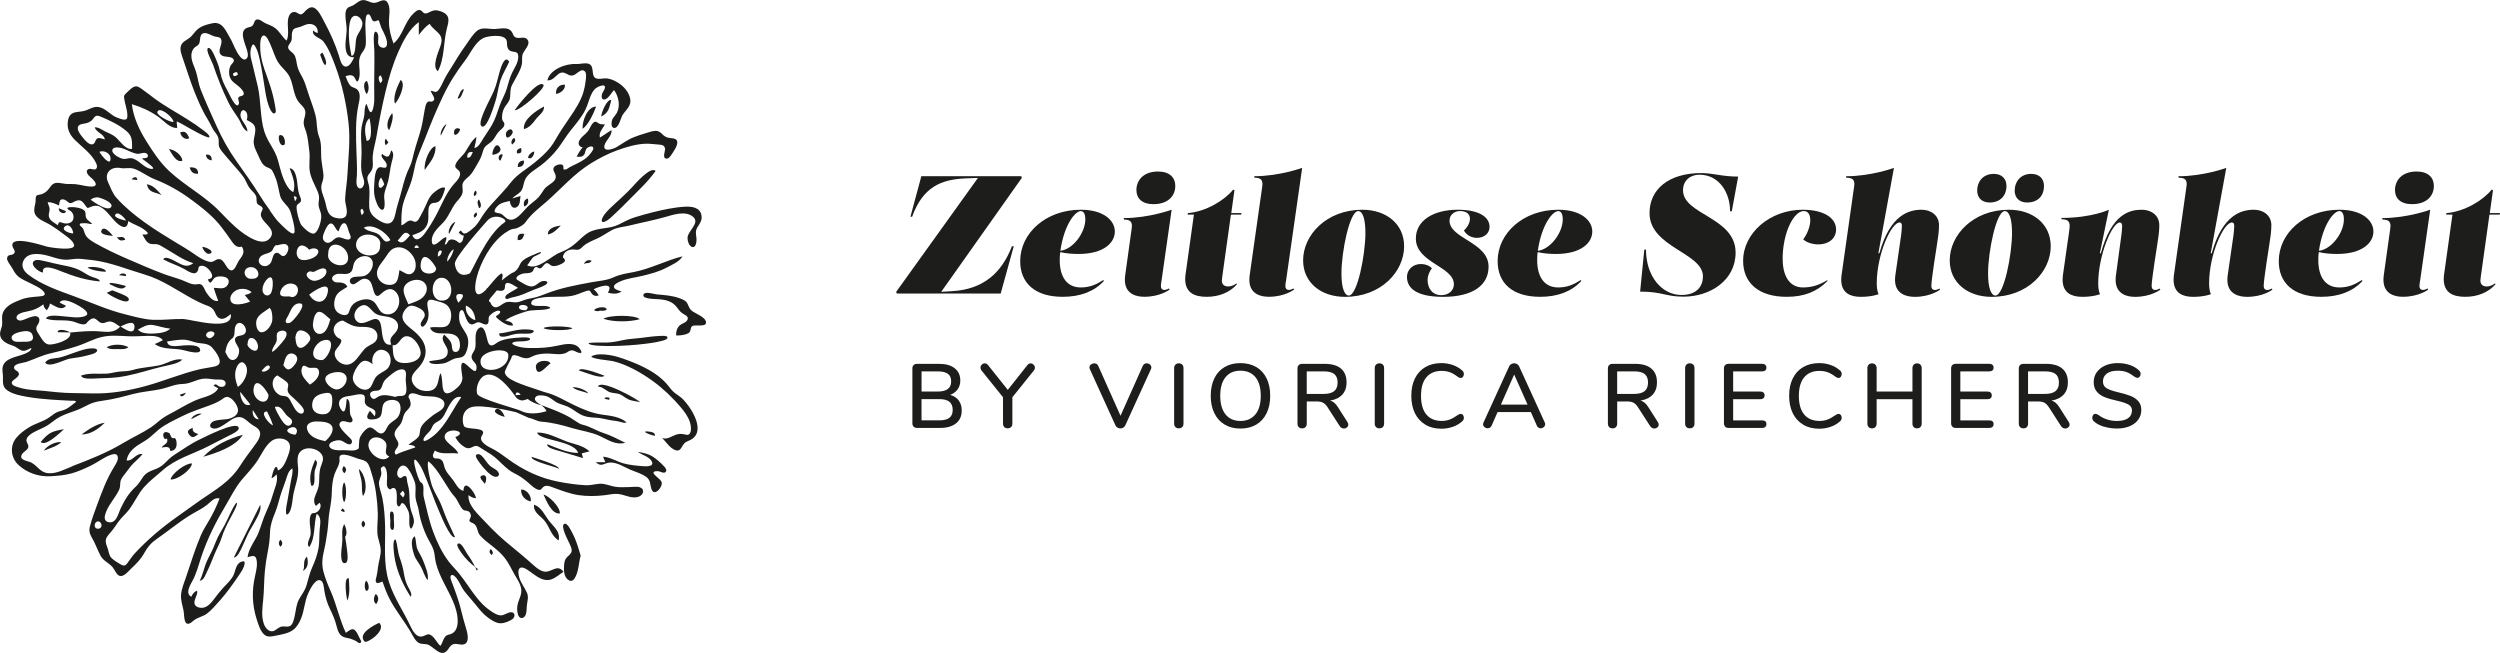 <?xml version="1.0" encoding="UTF-8"?> <svg xmlns="http://www.w3.org/2000/svg" id="b" width="234.45mm" height="61.22mm" viewBox="0 0 664.58 173.53"><path d="m114.42,24.05c-.03-.08-.05-.14-.04-.15-.03.07,0,.12.04.15Z" fill="#1d1d1c"></path><path d="m131.89,108.78c-1.3.9,1.65,1.94,2.27,2.03-.13-.63-1.33-2.67-2.27-2.03Z" fill="#1d1d1c"></path><path d="m170.18,129.54c-.87-.28-2.11-.08-2.99-.06-1.29.02-2.62.12-3.9-.13-1.28-.25-2.47-.82-3.81-.76-1.25.06-2.43.46-3.69.4-2.43-.11-4.95-.48-7.34-.94-5.02-.98-9.4-3.09-13.51-6.1-1.12-.82-2.23-1.66-3.44-2.34-.92-.52-1.93-.93-2.74-1.62-.54-.46-1.04-1.04-.85-1.79.1-.4.51-.74.53-1.16.07-1.5-4.3-.79-5.03-1.69-.42-.52-1.12-3.95,1.68-5.05,2.67-1.06,12.13,1.28,12.13,1.28l3.36,1.5c1.34.25,2.1.92,3.45,1.02,2.74.2,5.43.91,8.05,1.69,2.43.72,5.01,1.03,7.32,2.09,2.25,1.03,4.22,2.51,6.82,1.82-1.92-.9-3.73-1.95-5.77-2.59-1.84-.57-3.57-1.75-5.45-2.18-1.53-.35-2.11-1.4-5.2-2.86-2.18-1.03-3.97-1.65-5.97-2.42.63.48,1.11.92,1.47,1.63-2.04.68-4.96.97-6.91-.11-.88-.48-11.08-3.12-11.54-4.48-.8-2.36,2.24-10.67,10.25.82.43.62,1.44,1.12,2.17.87.41-.14.76-.25,1.07-.33.43.54,2.28,1.46,3.53,1.63-.59-.4-2.18-1.16-1.52-2.11.48-.68,1.82-.48,2.5-.36,1.09.2,1.86.9,2.74,1.51,1,.7,2.13.86,3.23,1.33,1.2.51,2.2,1.41,3.35,2.03,1.45.79,2.7.88,4.3.95,1.39.07,2.74.49,4.11.71.73.12,1.44.16,2.15.36.61.17,1.22.41,1.86.2-1.67-1.51-4.32-1.79-6.45-2.08-2.74-.38-5.04-1.37-7.52-2.55-2.43-1.15-4.89-2.7-7.51-3.35-.6-.15-.53-.17-1.31-.42-5.86-1.92-9.38-3.08-9.62-4.98,0,0-.04-.33,1.72-3.65,0,0,.11-.59.4-.78.2-.13.5-.13.98,0,.87.24,1.21.53,2.11.69.92.16,1.39-.08,2.14-.46,1.05-.52,2.27-.68,3.42-.73,1.22-.06,2.39.15,3.6.16.67,0,1.3-.09,1.92-.35.38-.17.75-.51,1.14-.62.96-.27,1.61.57,2.47.63.36.02.33.16.46-.14.13-.31-.52-1.13-.7-1.32-1.38-1.44-3.89-.85-5.58-.48-2.38.52-4.58.67-7.01.64-1.14-.01-2.32-.05-3.43-.37-.26-.07-1.73-.48-1.64-.89.14-.62,2.59-.48,3.08-.54.31-.03,1.8-.16,1.66-.65-.15-.51-2.02-.37-2.36-.35-1.84.08-4.3.27-5.97,1.1-.62.3-1.55,1.31-2.3.92-.58-.3-.73-1.44-.89-2.01-.22-.81-.76-3.45-2.03-2.52-1.64,1.21-.53,4-1.15,5.65-.36.95-1.18,1.5-.74,2.58.32.78,1.14,1.11,1.19,2.01.19,3.29-2.83-1.42-3.7-.99-.78.38-.07,3.23-.05,3.9.03,1.5-1,2.46-2.14,3.33-1.04.79-2.49,1.53-2.96-.13-.4-1.4-.11-3.05-.71-4.38-.69,1.34-.42,3.26-1.75,4.25-1.01.75-2.67.6-3.77.16-1.12-.45-2.2-1.71-2.14-2.98.05-1.09.93-1.94,1.63-2.68,1.68-1.78,2.65-4.02,1.69-6.47-.53-1.34-1.55-2.43-2.62-3.36-.92-.81-2.02-1.49-2.71-2.53-.79-1.19-.49-2.3.36-3.36.84-1.05,1.52-1.15,2.73-.7.98.37,2.47,1.06,2.39,2.34-.05.82-1.32,1.76-1.06,2.57.39,1.22,1.48-.45,1.66-.88.41-.96.48-1.81.35-2.84-.09-.68-.59-2.3.05-2.84.55-.46,1.95.1,2.54.26,1.04.28,2.08.56,2.77,1.45.83,1.06.87,2.59.46,3.84-.83,2.52-3.47,1.13-5.39,1.69,1.17,2.99,5.93.15,7.6,2.92.49.81.72,3.44-.71,3.54-1.07.07-1.01-1.08-1.09-1.77-.15-1.21-1.23-2-2.01-2.84-1.29,1.47.89,2.91.94,4.41.08,2.68-3.26,2.2-4.94,2.69.06,1.13,3.69.66,4.34.42,1.06-.38,1.89-1.13,3.05-1.28,1.17-.15,1.88-.26,2.38-1.42.68-1.57.93-3.45.08-4.99-.88-1.58-1.95-2.56-1.89-4.5.02-.48-.04-1.41.42-1.72.59-.4.78.28.94.7.36.94.97,3.47,2.45,2.9.81-.31,1.05-.74,2.03-.31.63.28,1.67.86,1.94-.14.22-.83-.22-1.28.53-1.99.51-.48,1.45-1.19,2.21-1.13.74.07.35.74-.13,1.07-.59.41-.9.38-.09,1.09.96.84,2.74,2.04,4.04,1.77-.13-1.03-1.29-1.11-2.08-1.34,1.56-1.13,3.57-1.71,5.37-2.33,1.97-.67,4.09-.2,6.08-.74,1.28-.35-.27-.74-.79-.77-.85-.06-1.71.04-2.56-.04-.56-.06-1.33-.18-1.18-.9.19-.88,1.64-1.09,2.35-1.22,2.73-.54,5.52-.05,8.25-.49,1.4-.22,2.55-.86,3.88-1.27.24-.07.64-.23.9-.17.35.09.36.3.56.6.52.78,1.06.93,1.98.72-.33-.69-.74-1.2-1.34-1.67,1.35-.71,5.58-2.15,3.79.92,1.24.31,2.53.44,3.63-.33-.5-.18-1.83-.48-2.01-1.11-.21-.74,1.09-1.3,1.58-1.53,1.89-.87,4.06-1.04,6.07-1.54,2.25-.56,4.31-1.09,6.37-2.18,1.38-.73,3.39-1.56,4.19-2.99-4.42,1.11-8.48,3.31-12.96,4.18-1.9.37-3.59.59-5.35,1.4-1.83.85-3.86.94-5.82,1.3-4.24.78-8.33,1.53-12.35,3.13-.97.39-1.93.74-2.95.98-.92.22-1.87.32-2.75.67-.93.37-1.63.67-2.64.56-.81-.08-1.56-.26-2.33.09-1.25.57-2.41,2.11-3.6.6-.27-.34-.22-.68-.45-.77-.84-.31.79-1.67,1.85-3.08,1.17.19,2.16.29,2.16-.99.01-2.2,2.55-.16,3.47.31-.62.42-1.31.74-1.94,1.14-.45.29-1.5.76-1.44,1.39.06.59.49.47.88.31.56-.23,1.03-.33,1.63-.45,1.5-.31,2.9-.95,4.29-1.56,1.21-.54,2.55-.88,3.7-1.52.92-.51.97-1.16-.28-1.14-1.2.01-1.85,1.29-3,1.44-1.24.16-2.75-.99-3.78-1.57-1.39-.77.52-1.72,1.41-1.86.67-.11,1.4,0,2.04-.29.69-.31.48-.87.96-1.28.54-.46.7.11,1.19.2.46.09.7-.25.98-.57.29-.34.59-.85,1.12-.81.45.04.77.54,1.18.69.79.31,2.02-.17,2.74-.56.45-.24.96-.59.76-1.06-.22-.51-.66-.36-.44-1.07.36-1.16,1.59-1.68,2.71-1.64.54.02,1.07.22,1.59-.03.38-.18.71-.55,1.02-.83,1.07-.94,2.38-1.44,3.67-2.02,1.41-.63,2.62-1.53,3.97-2.26,1.47-.79,3.18-.84,4.77-1.24,3.11-.77,6.29-1.36,9.37-2.24,2.17-.62,5.37-1.73,7.37-.11,2.11,1.71-1.44,3.79-1.41,5.73.01.74.34,1.93,1.08,2.29.88.43,1.22-.72,1.29-1.4.16-1.42-.58-2.5.29-3.84.68-1.05,1.29-1.85,1.04-3.18-.39-2.07-2.62-2.33-4.37-2.24-2.86.16-5.81.81-8.59,1.49-1.6.39-3.2.86-4.77,1.34-1.61.49-2.93,1.27-4.43,1.99-2.46,1.17-5.37.68-7.79,2.03-1.3.73-2.32,1.86-3.43,2.83-1.26,1.11-2.59,1.89-4.15,2.48-2.53.96-5.99,4.89-8.8,3.43.49-.51,1.22-1.95,1.82-2.32.28-.17,1.77-.74,1.87-1.05.14-.44-1.38.3-1.55.38-.61.26-1.23.5-1.83.8-.97.48-1.81,1.01-2.25,2.02-.4.9-.92,1.73-1.96,2.16-.81.33-2.86,2.04-2.86,2.04.27-.94.31-1.69.09-1.82-.55-.31-2.73,2.5-3.84,3.79-.16.04-.28.14-.33.38-.03.03-.06.07-.08.09-5.57,5.63-2.67-9.55,4.96-15.03.03-.02.06-.02.07-.03,0,0,.5-.35.97-.63,1.09-.65,1.75-.44,2.18-.65,1-.48,1.77-.82,2.37-1.68,1.47-2.12,3.49-3.61,5.42-5.29,4-3.48,7.32-7.45,11.88-10.26,2.27-1.4,4.64-2.63,7.15-3.53,2.3-.82,4.88-1.6,7.34-1.69,1.23-.05,2.45.15,3.67.23.81.05,1.47.2,1.57,1.15.06.6-.89,2.61.49,2.58.65-.01,1.3-1.21,1.63-1.69.76-1.11,2.16-3.46-.11-3.71-.96-.11-1.6-.12-2.39-.77-.5-.42-.89-.96-1.55-1.14-.99-.26-2.21.26-3.16.53-1.12.32-2.22.69-3.3,1.12-1.7.68-3,1.73-4.57,2.63-.78.45-3.59,1.44-3.15-.48.31-1.37,2.1-2.57,1.85-4.08-1.02.67-2.04,1.34-3.06,2-.37-1.37.74-2.4,1.34-3.5-.53-.06-.97.03-1.46-.18-.3-.12-.77-.58-1.12-.55-.87.1-1.44,1.88-1.89,2.47-.68.88-1.73,1.46-2.29,2.44-.57,1.01-.03,1.84.87,1.92-.69.58-1.42,2.12-1.65,2.45.77.12,1.62.14,2.06-.6.29-.49.24-1.13.62-1.57.3-.35,1.31-.8,1.68-.34.34.42-.32,1.22-.55,1.53-1.04,1.4-2.22,2.11-3.78,2.87-.65.32-1.33.62-1.96.98-.3.17-.61.47-.95.54-1.06.23-.36-.62-.76-1.1-.45-.55-1.87-.08-2.24.35-.67.77-.03,1.33.23,2.07.71,2.05-2.05,2.61-2.95,3.94-.66.97-1.17,1.88-2.07,2.68-.81.71-1.69,1.33-2.46,2.09-1.17,1.16-3.04,3.99-5.02,3.21-.73-.29-1.2-1.02-1.86-1.41-.33-.19-1.54-.26-1.71-.52-.41-.63.91-1.86,1.33-2.11.8-.46,1.75-.59,2.63-.82.09.92.63,2.29,1.81,1.67,1.01-.53.88-2.03,1.04-2.99-.73.22-1.46.43-2.19.65.64-.74,1.59-1.1,2.23-1.83.76-.87.68-1.99,1.1-3.01.75-1.8,2.83-2.83,4.3-3.96,1.61-1.25,3.16-2.76,4.41-4.37,1.3-1.68,2.33-3.51,3.68-5.16,1.34-1.64,2.72-3.3,3.69-5.19.73-1.43,1.01-3.03,1.76-4.45.34-.64.8-1.24,1.45-1.59.37-.2,1.4-.66,1.82-.41.63.36-.29,1.54-.49,1.98-.32.7-.3,2.1.84,1.6,1-.44,1.52-1.7,2.27-2.42,1.19,1.66,1.74,4.16.74,6.05-.38.73-1.08,1.25-1.31,2.07-.15.52-.24,1.82.51,1.95,1.31.22,1.84-2.73,2.35-3.49,1-1.48,2.42-2.41,1.97-4.41-.37-1.66-1.64-3.11-3.04-4.02-.88-.58-1.87-1.04-2.91-1.22-.8-.13-1.53.1-2.32.09-1.97-.02-1.44-1.71-1.85-3.03-.56-1.82-2.87-.81-4.27-.91-2.59-.17-6.94,1.4-7.6,4.33,2.2.23,2.73-3.07,5.02-1.77,1,.57,1.61.77,2.6.04.6-.44,1.65-1.45,2.37-.63.51.59.25,1.95.17,2.64-.12.98-.3,1.95-.59,2.89-.76,2.44-2.16,4.61-3.6,6.69-1.39,2.01-2.73,3.99-3.93,6.12-1.32,2.36-3.38,4.21-5.44,5.91-2.09,1.72-4.63,3.08-6.29,5.24-1.65,2.13-3.54,3.98-5.32,6-.97,1.1-1.86,2.26-2.62,3.51-.67,1.09-1.37,2.16-2.41,2.94-.56.42-1.78,1.59-2.44.97-.55-.51-.35-.97-1.1-.07.38.29.83.9,1.39.76-.18.54-.19,1.37-.65,1.77-.59.52-.84-.04-1.3-.32-.54-.33-1.41-.59-1.98-.18-.51.36-.41,1.04-1.14,1.16,0-.36.58-1.6.4-1.88-.22-.33-1.21.54-1.43.72-.78.64-2.34,2.16-2.43.2-.09-2.01,1.7-3.52,2.97-4.84,1.59-1.65,2.19-3.89,3.66-5.62.59-.69,1.3-1.39,1.52-2.31.23-.92-.27-1.87.16-2.75.36-.73,1.11-1.22,1.68-1.77.74-.72,1.22-1.63,1.74-2.52.55-.95,1.17-1.94,1.54-2.99.35-.97.4-1.9,1.26-2.6.77-.63,1.45-.94,2.01-1.81.48-.74.86-1.49,1.51-2.1.57-.53,1.45-1.11,1.2-2.01-.09-.31-.37-.52-.48-.81-.14-.38-.11-.82-.08-1.22.08-1.01.39-1.85.99-2.66.51-.68,1.04-1.31,1.13-2.19.14-1.27-.06-2.15.56-3.34.46-.87.95-1.72,1.41-2.59.52-1,1.09-2.06,1.2-3.2.08-.86-.11-1.7.25-2.52.44-.98,2.07-2.47,1.24-3.62-1.05-1.46-3.12.57-3.91-1.54-.78-2.08-2.88-1.46-4.67-1.35-1.63.1-3.54-.64-4.89.51-1.22,1.03-2.05,2.53-2.98,3.81-1.36,1.88-2.58,3.86-3.78,5.84-.62,1.01-1.29,2.01-1.83,3.07-.44.85-.78,1.72-1.3,2.53-.22.34-.44.71-.83.9-.48.22-.68-.04-1.12-.17-.04-.01-.37,0-.51-.1.14.34.58,1.15.65,1.27.28.47.66,1.2-.1,1.57-.56.27-.97-.26-1.45.32-.4.48-.52,1.31-.64,1.91-.33,1.69-.52,3.35-.96,5.03-.57,2.17-1.35,4.28-1.91,6.45-.24.91-.4,1.83-.71,2.72-.3.87-.76,1.68-1.1,2.53-.74,1.85-1.18,3.8-1.7,5.72-.41,1.52-.92,2.99-1.26,4.53-.22.99-.45,2.55-1.44,3.1-1.14.63-2.79-.43-3.7-1.07-1.15-.81-1.9-1.75-1.97-3.18-.09-1.74.2-3.5,0-5.24-.09-.75-.43-1.47-.49-2.22-.06-.76.35-1.17.79-1.73,1.08-1.36.5-2.74.63-4.34.15-1.78.73-3.56,1.03-5.33.68-4.01,1.46-8.01,2.42-11.96.86-3.56,1.89-7.08,3.38-10.44,1.26-2.83,2.84-5.99,5.42-7.85v3.41c.87-1.09,1.71-2.2,2.9-2.95.66,1.2,1.89,1.83,2.68,2.91.73,1,.48,2.05.12,3.13-.49,1.47-2.3,5.28-.64,6.56,1.83-3.43,1.44-7.61,2.38-11.3.24-.95.66-2.16.29-3.12-.39-1.03-1.66-1.49-2.64-1.71-.76-.17-1.32-.02-2.01.3-.45.21-.96.56-1.48.45-.56-.12-.71-.75-1.27-.88-.7-.16-1.31.49-1.76.92-2.39,2.25-2.78,5.88-5.3,7.97-.67-1.82-1.22-3.88-1.21-5.83,0-1.47.41-3.18-.14-4.6-.65-1.64-1.71-1.02-2.93-.55-1.42.54-2.14-.33-3.44-.55-1.43-.24-2.37,1.32-3.66,1.66-1.43.38-1.45,1.69-1.37,2.98.07,1.15.34,2.3.3,3.45-.04,1-.21,1.99-.28,2.99-.11,1.68-.06,4.31,2.28,4.1-.4.81-1.18,2.6-2.32,2.48-1.14-.12-1.48-2.12-1.76-2.98-.99-3.06-2.34-6.1-3.88-8.92-.63-1.15-1.45-3.08-2.67-3.71-1.07-.55-2.09.53-2.74,1.25-1.16,1.28-1.6-.4-2.84-.12-.88.2-1.22,1.1-1.36,1.89-.31,1.78.43,4.05-.4,5.7-1.2-.99-1.86-2.5-3.13-3.41-.77-.55-1.68-.84-2.53-1.23-.58-.27-1.29-.95-1.94-1-.85-.07-.92.68-1.19,1.26-.27.58-.71.71-1.31.84-2.78.64-1.01,4.05-.49,5.85.21.71.61,1.93-.1,2.51-.61.5-1.24-.07-1.65-.55-1.24-1.47-1.74-3.39-2.71-5.02-1.15-1.93-2.03-4.44-4.71-3.86-1.64.36-3.25.79-4.4,2.08-.55.62-1.01,1.31-1.68,1.83-.5.39-1.09.66-1.57,1.08-1.16,1.01-.83,2.38-.4,3.67.5,1.48,1.01,2.94,1.49,4.42,1.15,3.54,2.55,7.24,4.26,10.54.72,1.38,1.58,2.6,2.22,4.03.59,1.31,1.82,2.04,1.8,3.6,0,.74-.09,1.32.3,1.99.43.75,1.05,1.41,1.6,2.07,1.26,1.51,2.59,2.95,3.85,4.46.58.7,1.09,1.38,1.47,2.21.34.72.64,1.4,1.15,2.02.51.62,1.18,1.13,1.53,1.87.31.65-.04,1.61.42,2.16.33.4,1.3.58,1.37,1.24.03.31-.01,0-.07.25-.11.47-.46.79-.43,1.37.02.46.24.88.5,1.26,1.01,1.49,3.55,2.98,1.94,4.97-1.04,1.29-2.71,1.02-4.07.44-3.68-1.57-6.67-4.83-9.41-7.65-3.99-4.1-9.14-6.73-13.31-10.62-2.47-2.3-4.37-5.21-6.15-8.06-1.86-2.98-3.35-6.22-3.79-9.73,2.44.72,4.84,1.82,6.94,3.28,1.49,1.04,3.13,3.15,5.12,3.04-.05-.58-.09-1.16-.14-1.73.94.35,1.82.93,2.69,1.41.55.3,5.77,3.35,6.01,2.76.23-.56-1.54-1.75-1.85-1.99-1.23-.95-2.52-1.81-3.83-2.64-3.03-1.93-6.17-3.59-9.06-5.75-1.1-.82-2.17-1.68-3.3-2.46-.59-.41-1.2-.85-1.93-.57-.8.31-1.59,1.23-2.22,1.8-.44.4-.55.62-.48,1.22.19,1.53.84,2.99.87,4.55.01.63,0,1.15-.7,1.19-.67.04-1.56-.36-2.17-.6-1.72-.67-2.88-2.43-4.76-2.75-1.19-.2-2.13.4-3.2.82-.83.32-1.68.4-2.55.5-1.63.2-2.25.98-2.46,2.62-.24,1.9.55,3.46,1.87,4.79,1.88,1.9,4.49,3.66,5.64,6.15.18.38.38.92.17,1.33-.33.65-.98.29-1.55.23-1.2-.12-1.35.81-.67,1.64.52.62,1.34,1.11,1.75,1.8,1.11,1.83-2.08,1.17-2.8,1.04-.77-.14-1.54-.33-2.32-.41-.9-.09-1.81,0-2.71-.09-.93-.08-2.1-.5-3-.12-.65.27-1.01.9-1.42,1.44-.56.73-1.14,1.18-2.03,1.46-.3.1-1.03.13-1.26.39-.3.33-.19,1.23-.24,1.64-.12.88-.49,1.84-.3,2.73.4,1.89,2.97,2.54,4.39,3.47,1.19.78,2.38,1.57,3.5,2.44.83.64,2.41,1.67,2.65,2.79.37,1.73-6.24.7-7.23.44-1.04-.27-9.73-3.18-9.16-.13.13.68,1.1,1.43.32,2.06-.61.48-1.58.05-1.74,1.11-.11.74.83,1.78,1.2,2.42.47.82.97,1.79,1.69,2.42.96.84,2.31,1.34,3.42,1.92,1.11.58,2.66,1.2,3.46,2.23.82,1.06-.5,1.14-1.31,1.22-1.71.15-3.15.21-4.76.83-1.84.71-4.1,1.58-4.84,3.6-.38,1.04-.07,2.03-.17,3.09-.08.79-.55,1.57-.56,2.36-.01,2.01,2.04,2.76,3.58,3.28.84.28,1.66,1.2,2.53,1.29.74.08,1.55-.53,2.23-.77-.05.89-1.25,1.35-1.93,1.63-1.91.78-5.28,1.05-5.73,3.54-.14.75.06,1.49.09,2.25.04.78-.08,1.58.09,2.35.17.75.62,1.24,1.26,1.64,1.46.93,3.32,1.28,5,1.58,2.12.38,4.28.59,6.43.75,1.73.13,3.47.2,5.2.3.29.02,1.06-.07,1.31.1.34.24-.16.44-.49.69-.81.64-1.7,1.39-2.7,1.71-.85.28-1.61.38-2.37.9-.62.42-1.19.91-1.83,1.3-1.55.94-3.34,1.38-4.9,2.33-1.27.77-2.52,1.7-3.47,2.86-1.76,2.15-1.45,5.26.57,7.16,2.26,2.12,5.42,3.19,8.48,3.03,1.84-.1,3.76-.25,5.54-.73,1.9-.51,3.7-1.35,5.47-2.21,1.73-.85,3.25-2.13,5.09-2.75.59-.2,1.44-.43,1.77.27.46.98-.63,2.47-1.1,3.25-1.86,3.08-3.09,6.45-4.33,9.81-.68,1.84-1.38,3.7-1.88,5.6-.31,1.19-.13,2.01.49,3.06.92,1.55,1.46,3.21,2.3,4.8.75,1.41,2.2,1.9,3.21,3.06.55.63,1,1.98,1.82,2.3,1.12.44,2.52-1.35,3.19-1.98,1.32-1.23,2.54-2.47,3.41-4.06.85-1.56,1.8-2.7,3.28-3.72,2.98-2.07,5.77-4.4,8.86-6.32,1.49-.93,3.17-1.68,4.55-2.78.95-.75,1.94-2.09,3.33-1.7-.67,1.77-1.47,3.49-2.39,5.15-.86,1.56-1.88,3.02-2.58,4.66-1.52,3.56-2.68,7.36-3.92,11.03-.52,1.53-1.19,3.07-1.34,4.69-.13,1.48.34,2.73.63,4.14.19.94.12,1.93.39,2.86.4,1.34,1.44.72,2.2.03,1.09-.99,2.55-1.1,3.69-1.97,1.21-.93,2.29-2.23,3.31-3.36,1.91-2.12,3.6-4.52,5.2-6.88.59-.87,1.29-1.87,1.45-2.93.11-.68-.09-.82-.76-.63-.45.13-.79.41-1.06.79-.56.78-.67,1.78-1.04,2.64-.55,1.31-1.73,2.37-2.69,3.39-.92.99-1.72,2.03-2.53,3.1-.67.89-1.48,1.89-2.58,2.25-.9.29-2.5.04-2.65-1.09-.15-1.15.92-2.16.72-3.38-.83.36-1.19.81-1.55,1.63-1.71-.8-.32-3.1.28-4.19,1.1-2,1.59-4.09,2.31-6.25,1.68-5.05,3.99-9.58,6.72-14.14,1.27-2.13,2.38-4.43,3.97-6.35,1.49-1.8,3.13-3.43,4.4-5.41,1.07-1.67,2.12-4.05,3.82-5.19,1.17-.78,3.25-.74,4.24.33.97,1.05.29,2.82-.14,3.97-.45,1.19-1.23,3.21-2.58,3.66-.15-.95-.5-1.38-.98-.37-.36.75-.56,1.61-.74,2.42.56-.13.97-.64,1.37-1.01.48,1.89-.6,3.81-1.07,5.59-.55,2.04-1.51,3.81-2.27,5.77-.74,1.89-1.17,3.84-2.19,5.62-.91,1.61-1.95,3.19-2.2,5.06.75-.23,1.9-.72,2.27.24.5,1.3.08,3.24-.22,4.51-.95,3.94-.86,7.94.41,11.82.43,1.31.95,3.17,2.08,4.07.85.68,1.95.41,2.93.21,1.55-.32,3.29-.56,4.6-1.5.99-.71,1.63-1.83,2.1-2.93.92-2.15.97-4.57,1.9-6.69.42-.94,1.83-4.04,3.26-3.61.92.27.97,2.07,1.09,2.78.29,1.77.74,3.33,1.54,4.94.73,1.49,1.34,2.93,1.73,4.54.34,1.42.87,2.71,2.46,3,1.04.19,1.87.44,2.8.97.33.19.73.7,1.1.38.34-.29.08-.59-.08-.89-.39-.73-.8-1.82-1.38-2.41-.78-.79-1.74.18-2.45.66-1.71-3.55-2.45-7.47-4.04-11.07-.75-1.69-1.45-3.4-1.92-5.19-.52-2-.3-3.67.16-5.65.41-1.75.69-3.55.93-5.33.23-1.71.23-3.44.54-5.14.31-1.73.57-3.39.6-5.15.03-1.59.21-3.15.72-4.66.47-1.35,1.5-2.61,1.31-4.06-.18-1.33,1.1-1.19,2.07-.98,1.01.22,1.94.65,2.92.96.76.25,1.71.35,2.3.95.7.72.98,2.09,1.27,3,.53,1.67.9,3.38,1.15,5.11.26,1.8.42,3.63.48,5.44.05,1.77-.24,3.54-.11,5.31.11,1.45.75,2.78.87,4.21.14,1.59-.55,3.3-.72,4.88-.09.81-.2,1.6-.38,2.39-.08.36-.24.79-.22,1.16.08,1.02,1.15.45,1.79.17.54,1.54,1.1,3.08,1.85,4.54,1.61,3.13,3.91,5.91,5.69,8.94.55.93,1.23,2.5,2.31,2.94.83.33,1.73.05,2.56.51,1.75.97,3.49,3.56,5.18.91.84-1.31,1.45-1.4,2.92-1.12,1.17.22,2.01-.12,2.15-1.38.12-1.11-.24-2.27-.56-3.32-.41-1.36-.79-2.73-1.12-4.12-.6-2.56-1.47-4.89-2.38-7.33-.16-.43-.76-1.68-.4-2.13.5-.61,1.44.59,1.69.95.7,1,1.11,2.17,1.85,3.14.98,1.28,2.11,2.45,3.11,3.72.89,1.13,1.81,2.27,2.95,3.16.99.77,2.4,1.75,3.72,1.71.95-.03,2.28-.56,3.05-1.12.82-.6.71-1.93-.5-1.82-.94.09-1.75.92-2.74.83-1.11-.1-2.42-1.06-3.28-1.71-2.17-1.66-3.74-3.96-5.29-6.17-.76-1.08-1.52-2.17-2.35-3.2-.87-1.08-1.88-2.04-2.73-3.15-1.84-2.41-3.16-5.2-4.21-8.04-1.11-3.03-1.74-6.12-2.5-9.24-.32-1.31.45-3.26-.83-3.9-.62-.31-3.5-9.83,0-4.23.72,1.15,2.61,6.05,3.05,7.27.53,1.49,1.13,2.95,1.75,4.4.33.76,3.12,7.84,4.36,7.17-.9-2.02-1.91-3.99-2.71-6.06-.51-1.32-.92-2.59-1.58-3.85-.65-1.22-1.34-2.43-1.83-3.73-.32-.85-1.57-5.68-.96-6.51,2.81,2.23,4.76,7.01,7.16,9.63.53.58,1.57,3.23,2.36,3.4.73.16,1.3.09,1.65.88.3.66.03.95-.18,1.52-.1.27-.23.31.09.62.21.21.51.28.77.41,1.33.63.97,2.17,1.86,3.21.95,1.11,2.17,1.99,3.31,2.9,1.22.97,2.4,1.97,3.35,3.21.99,1.29,1.63,2.74,2.43,4.14.74,1.3,1.72,2.64,1.89,4.17.13,1.26-.48,2.31-.85,3.47-.32,1.02-.34,2.2-.01,3.23.28.88,1.14,1.24,1.79.41.59-.76.45-2.13.57-3.04.15-1.14.49-2.12,0-3.23-.63-1.43-1.65-2.62-2.07-4.15-.18-.68-.52-2.28.48-2.52.7-.17,1.61.52,2.14.87.78.51,1.49,1.12,2.29,1.6,1.08.66,2.34,1.09,3.58.68,1.22-.4,2.24-1.35,3.3-2.05-1.72-2.25-3.2.36-5.24-.06-1.44-.3-2.87-1.86-3.96-2.78-1.41-1.19-2.78-2.41-4.22-3.56-2.69-2.16-5.12-4.38-7.45-6.92-1.68-1.83-4.6-4.28-4.39-7.05.66.46,1.18.79,2.02.83-.23-1.05-1.01-2.21-1.79-2.93-1.03-.96-1.55-.26-1.55.97-1.33-.3-1.93-1.68-2.64-2.69-.84-1.2-1.97-2.15-2.41-3.6-.3-1.01-.29-1.9-1.49-2.27-.52-.16-1.18.17-1.5-.43-.3-.57.23-1.24.43-1.74,1.7,1.23,4.22.48,6.19.81-.4-1.68-4.15-3.07-3.53-4.9.39-1.14,2.12-1.39,3.11-1.14,1.56.39.84,1.29-.33,1.64.49,1.04,1.39,2.04,2.38,2.63,1.04.62,1.54.33,2.5-.12.88-.41,1.56.2,2.28.66.76.49,1.55.95,2.31,1.45,2.3,1.5,3.79,3.87,6.28,5.06,1.27.61,2.33,1.37,3.41,2.27.73.6,2.15,2.11,3.19,2.12.57,0,.71-.63,1.17-.89.7-.41,1.51-.12,2.2.14,2.27.84,4.57,1.74,6.98,2.12,2.3.36,4.72.3,7.03.03,1.13-.13,2.27-.42,3.42-.34,1.23.09,2.34.63,3.54.85.96.17,2.21.11,2.89-.7.56-.67.4-1.59-.45-1.86Zm-31.77-24.6c-.45.04-.91.08-1.36.12.05-1.03.8-.91,1.36-.12Zm-10.63-9.3c.42-2.47,6.87-3.42,7.34-1.46.43,4.67-8.06,5.74-7.34,1.46Zm11.57-14.55c1.67.25.72,1.66-.07,1.36-1.83,0-1.74-1.63.07-1.36ZM41.83,29.78c.46-1.68,4.16,1.31,4.31,2.63-.85.17-4.55-1.74-4.31-2.63Zm-15.67,110.77c-1.38.11-1.3-1.99.06-1.96.98.31,1.1,1.86-.06,1.96Zm81.74-51.16c1.93-.23,3.78,2.53,3.92,4.21.21,2.47-3.31,3.17-5.13,2.84-2.49-.44-2.13-2.69-2.33-4.68,1.68.27,1.98-2.19,3.53-2.37Zm-38.17-1.07c-1.48.18-1.86-2.2-1.53-3.25.47-1.52,2.31-2.29,3.45-3.22.74.49.83,2.6.72,3.38-.17,1.17-1.37,2.94-2.63,3.09Zm-.18,10.26c.23-.27,1.65-2.14,2.14-1.16.37.74-1.74,1.85-2.14,1.16Zm-3.78-6.91c.13-.81.13-2.09,1.33-1.79.87.21,1.49,1.4,1.48,2.23,0,2.13-2.39.78-2.82-.43Zm1.44,17.33c.56.87,1.04,1.61,1.58,2.45-1.06.06-1.82-1.09-1.58-2.45Zm-.71-28.83c-1.16.49-4.81,1.56-5.24-.38-.28-1.27.9-2.46,1.99-2.82,1.2-.39,2.68-.18,3.62.69-.53.48-1.12.59-1.8.76.46.59.94,1.17,1.41,1.74Zm-4.8,9.81c1.07-.85.32-2.47,1.03-3.56,1.11-1.7,3.29.69,2.46,2.11-.57.97-2.21.42-2.66,1.41-.42.93.96,2.13,1.03,3.08.08.93-.34,2.29-1.32,2.61-1.33.44-1.84-1.18-2.35-2.05.3-1.52.57-2.64,1.8-3.61Zm1.11,7.9c.4-1.1,1.42-2.37,2.4-.97,1.25,1.78-.35,4.94-1.99,5.95-.62-1.61-1.02-3.3-.41-4.98Zm1.05,6.27c.9,1.13,1.79,2.25,2.69,3.38-1.82.89-2.81-2.11-2.69-3.38Zm5.93-27.27c0-.95.55-2.02,1.21-2.68.55-.56,1.19-.78,1.41.15.22.9.1,2.67-.35,3.49-.79,1.42-2.43.48-2.27-.95Zm3.72,13.81c.2-.66-.07-1.36.12-1.99.27-.9,2.33-1.21,2.54-.12.19.99-1.06,2.28-1.63,2.94-.58.66-1.37,1.68-2.23,2.01,0-1.1.9-1.83,1.2-2.83Zm27.53-25.45c.24,4.15-6.85,3.03-6.37-.49.51-3.76,7.14-2.7,6.37.49Zm-4.72-9.73c.49.91.57.94-.15,1.68-.19-.41-.71-1.63.15-1.68Zm-.64,12.85c1.32-.58,3.07-.31,3.39,1.31.29,1.44-.85,3.23-2.23,3.67-1.04.33-2.45-.02-3.4.55-.93.56-.28,2.08.81,1.58,1.15-.53,1.9-1.8,3.38-1.25,1.18.44,1.33,2.01,1.67,3.05.16.48.38,1.35,1.01,1.39.44.03.88-.48,1.18-.74.99-.86,2.23-1.59,3.42-.61,2.47,2.02.97,6.97-2.52,6.17-1.53-.35-1.8-1.85-2.67-2.91-1.05-1.27-2.74-1.18-4.17-.67-1.57.55-2.31,1.42-2.76,2.97-.38,1.34-1.93.94-2.89.28-1.29-.9-1.24-2.7-.76-4.04.54-1.52,1.96-2.05,3.21-2.88-.37-.78-1.05-1.07-1.86-1.14-.52-.05-1.24.07-1.69-.25-1.3-.94.09-1.98,1.08-2.06,1.11-.09,2.66.42,3.48-.57.49-.59.46-1.46.71-2.15.28-.79.84-1.35,1.61-1.69Zm8.33,23.23c-2.39.49-2.37-2.78-2.61-4.32-.11-.7-.21-1.67-.78-2.18-.71-.63-1.66-.13-2.39.18-1.14.48-2.62,1.12-3.56-.06-1.14-1.44,0-3.52,1.6-4.03,1.61-.5,2.45,1.56,3.65,2.24,1.53.88,3.45.43,4.92,1.49,1.32.95,1.24,2.45.2,3.57-.92.99-1.67,1.66-1.03,3.1Zm-24.99,3.82c0,.82-.93,1.98-1.55,2.45-1.06.8-1.56.04-2.16-.79.33-.89.44-2.1,1.19-2.77.89-.8,2.52-.13,2.52,1.11Zm-3.05-9.86c-.17-.5.44-1.27.65-1.67.72-1.36,1.21-3.3,3.1-3.24,2.16.06-1.7,4.66-2.5,5.08-.39.2-1.07.38-1.25-.16Zm2.54,4.15c.22-1.31.66-2.28,2.18-1.73,1.03.37,2.29,1.51,1.59,2.65-.41.67-1.55,1.93-2.45,1.85-1.19-.11-1.19-1.93-1.32-2.77Zm3.68-11.38c1.32-1.05,5.9-4.14,4.85-.25-.79,2.92-3.43,2.68-4.85.25Zm1.01,7.64c.09-.87.45-3.1,1.67-3.08,1.04.01,2.12,1.45,2.95,1.96-.41,1.29-.93,3.61-2.54,3.89-1.6.28-2.22-1.5-2.09-2.77Zm2.85,4.48c4.02-.94.85,5.55-.6,5.28-3.85-.04-2.01-4.67.6-5.28Zm1.19-22.95c0-4.15,4.95-2.47,5.29.71.41,3.92-5.92,2.29-5.29-.71Zm5.46-3.83c-.75.12-1.65-.48-2.39-.57-1.25-.15-1.64.91-2.66,1.35-.53.23-1.04.09-1.44-.33-.61-.63-.4-1.46-.09-2.19.28-.66,1.11-2.9,2.1-2.47.78.35.95,1.63,1.77,2.06.22-.57.79-2.59,1.77-2.11.56.28.77,1.71,1,2.28.23.58.95,1.81-.05,1.96Zm-6.11,9.24c-.47,1.01-2.05,1.77-3.12,1.74-1.09,0-2.98-1.67-1.29-2.45.43-.2.58.08.99.08.35,0,.49-.11.79-.27.46-.24.92-.46,1.43-.6,1.09-.29,1.73.38,1.21,1.5Zm-2.31-5.15c-.73.97-3.24,1.72-4.38,1.24-1.11-.46-1.28-2.01-.76-2.97.78-1.45,2.25-.58,3.06.37,1.12-.82,3.28-.25,2.07,1.36Zm-7.29,11.04c-1.19,0-3.05.33-2.4-1.47.53-1.47,2.22-2.44,3.72-1.72,1.85.89.57,4.15-1.31,3.19Zm-3.29,20.99c.81.54,1.65,1.05,2.4,1.67,1,.82.21,1.41.38,2.45.12.75.88,1.3,1.4,1.78.69.63,1.4,1.26,2.01,1.97.36.42,1.06,1.17.86,1.79-.25.8-1.17.52-1.63.11-.7-.62-1.12-1.55-1.57-2.36-.3-.53-.58-1.26-1.09-1.63-.59-.42-1.33-.2-1.97-.48-2.05-.9-2.9-4.02-.79-5.31Zm6.42-1.17c0-.38.14-1.28.61-1.39.41-.1.92.4,1.29.5,1.02.28,2.52-.51,2.77.99.25,1.46-1.29,2.88-2.43,3.53-.91-.93-2.23-2.22-2.24-3.62Zm2.92,8.39c.34-1.81,2.02-2.32,3.65-2.55,1.6-.23,1.64,1,1.64,2.32-.13,1.65-.43,3.32-2.42,3.36-2,.04-3.26-1.1-2.87-3.13Zm3.52-6.7c.5-1.21,3.12-1.62,4.23-1.29,2.72.81.92,4.5-1.35,4.52-1.21,0-3.43-1.9-2.88-3.23Zm4.57-3.54c-1.36-.47-2.62-2.05-2-3.49.29-.66,2.01-2.24,1.51-2.98-.18-.27-.76-.43-1.01-.65-.49-.44-.88-1.1-.94-1.76-.13-1.39,1.12-2.52,2.43-2.68,1.54.85,2.7,1.65,4.51,1.68,1.15.02,2.43-.06,3.49.49.99.51,1.45,1.66,1.08,2.73-.41,1.17-1.75,1.48-2.66,2.13-1.98,1.4-3.23,5.63-6.4,4.53Zm2.68,3.39c.18-1.18.92-2.46,1.68-3.36,1.18-1.4,2.31-.99,3.58.03-.58-1.95.93-4.61,3.23-3.64,1.99.84,1.97,3.86.4,5.06-.79.61-1.74.97-2.48,1.66-.82.77-.99,1.81-1.55,2.74-1.45,2.4-5.21-.21-4.87-2.49Zm4.81,4.12c.97-.87,2.13.2,2.81-1.3.27-.59.36-1.22.76-1.75.34-.46.82-.85,1.26-1.22.88-.74,2.1-1.79,3.32-1.82,1.52-.03,1.11,1.53,1.08,2.55-.03,1.13.32,2.28.13,3.4-.3,1.74-1.79.76-2.87,1.37-1.73-.33-3.39-.93-4.93.16-.5.36-.86.61-1.4.09-.38-.38-.61-1.09-.16-1.48Zm14.54-26.28c-.89,1.82-2.9,2.22-4.61,2.9-.49-1.41-1.84-3.34-1-4.84.69-1.24,2.55-1.87,3.9-1.61,1.75.34,2.47,1.99,1.71,3.55Zm-2.98-12.06c.18-1.07.97-.83,1.17-.05-.39.02-.78.04-1.17.05Zm11.66,14.54c-.34-.61-1.16-2.27.23-2.32,2.16-.08.21,1.88-.23,2.32Zm4.53,4.65c-1.73-.47-2.81-2.3-2.51-3.89,1.65.64,2.36,2.13,2.51,3.89Zm-5.45-15.09c0-1.73,7.39-9.99,8.59-11.35,2.06-2.33,5.68-.28,4.67.39-4.91,3.28-8.74,13.38-9.37,13.65-3.89,1.67-3.98-3.38-3.89-2.69Zm-.29-3.75c-.36,1.26-.86,2.37-1.75,3.26-.17-1.05.94-3.02,1.75-3.26Zm-3.16.47c-.23.89-.26,1.07-1.08,1.47-.09-.59.15-2.16,1.08-1.47Zm.14,7.09c2.93.29,3.4,6.19-.2,6.07-3.39,0-3.05-6.39.2-6.07Zm-1.65-2.55c-.02,1.3-1.61,1.59-2.62,1.34-1.42-.36-1.69-1.45-1.47-2.75.6-3.58,3.31-.19,4.08,1.42Zm8.24-29.39c-.03-1.19.36-1.61,1.49-1.5-.41.69-.4,1.61-1.49,1.5Zm-17,12.1c.58-2.09,1.62-4.02,2.24-6.1.56-1.89.76-3.86,1.41-5.72.67-1.93,1.55-3.8,2.27-5.7,1.4-3.68,2.93-7.33,4.62-10.89,1.64-3.45,3.58-6.52,5.91-9.55,1.55-2.02,2.89-5.5,5.56-6.19,1.48-.39,5.58-.86,5.55,1.46-.01,1,.14,2.1,1.3,2.35,1.05.23,1.73.06,1.71,1.49-.02,1.43-.93,2.79-1.56,4.02-.73,1.42-1.05,2.9-1.51,4.42-.49,1.6-1.4,3.04-1.94,4.63-.57,1.67-1.07,3.34-1.94,4.89-.72,1.28-1.6,2.45-2.37,3.7-.5.81-1.26,2.39-2.34,2.54.14-1,.51-1.96.52-2.98-1.39,1.15-2.05,2.6-2.99,4.08-.61.97-2.68,2.52-2.62,3.75.03.71,1.09.92,1.25,1.7.23,1.09-.8,2.14-1.47,2.87-2.07,2.29-3.15,5.09-4.54,7.8-.93,1.81-2.06,3.7-3.26,5.35-.92,1.28-2.49,2.74-3.4.59,1.23-.43,2.55-.82,3.39-1.89,1.01-1.28.89-2.63.87-4.16-.01-1.16.19-2.5,1.54-2.54,1.19-.04,1.69-.64,2.18-1.7.25-.55.45-1.13.61-1.71.14-.52.24-.7-.36-.68-.88.02-1.93.9-2.57,1.43-.96.8-1.45,1.86-1.93,3-.52,1.22-1.11,2.38-1.77,3.53-.25.44-.51.98-1.03,1.13-.45.13-.6-.11-.98-.23-1.25-.4-1.79.96-2.86,1.19,0-1.98-.02-3.96.51-5.89Zm1.79,8.54c-.85.89-2.02,2.79-3.28,1.38,1.18-1.1,1.78-3.09,3.28-1.38Zm-3.74,3.28c2.37-.57,4.85,1.73,5.21,3.98.15.95,0,2.22-.86,2.82-1.19.84-2.34-.4-3.42-.81-.34,1.79-.24,3.92-2.64,3.92-2.25,0-4.01-2.12-3.09-4.3.51-1.21,1.55-2.23,2.24-3.35.63-1.01,1.33-1.97,2.56-2.26Zm-1.48-1.99c-1.43,1.02-1.82-.17-2.67-1.12-1.16-1.29-3.21-.92-4.4-2.19,2.32-1.28,6.05,1.23,7.07,3.31Zm-6.33-26.42c-.44-2.04-.84-4.46.75-5.99.34.96,1.04,6.32-.75,5.99Zm3.67-15.3c-.35-.58-.84-1.89.12-2.06.44,1.07.68,1.23-.12,2.06Zm-7.69-7.3c-.58-2.64-.93-5.9-.48-8.59.12-.74.47-1.84,1.31-2.01.96-.2,1.95.9,2.07,1.77.15,1.09-.58,2.13-1.11,3.02-.41.68-.55,1.24-.64,2.03-.08.64-.04,3.92-1.16,3.79Zm.62,5.51c.22.18.69,1.35.87,1.35.46,0,.66-1.39.68-1.69.06-.77-.03-1.55-.09-2.31-.12-1.47-.04-2.61.85-3.81.66-.91.9-1.47.91-2.57.04-2.01-.27-4.04-.07-6.04.04-.4.07-1.37.63-1.45.85-.11.76,1.58,1.49,1.84.55.2,1.06-.38,1.31-.24.18.1.58,1.63.74,1.96.54,1.16,1.94,3.47,1.41,4.8-.28.7-1.16.64-1.72.26-.95-.67-.34-2.07-.52-3.02-.19-1.02-.96-1.48-1.12-.23-.18,1.36.05,2.81.09,4.17.1,3.98-.11,7.96-.02,11.95.02.88.03,1.77-.12,2.64-.07.39-.28,1.75-.74,1.88-.52.14-.96-1.86-1.22-2.23-.57.9-.44,1.87-.54,2.88-.11,1.07-.53,2.08-.71,3.14-.38,2.28-.03,4.62-.04,6.92,0,2.1-.39,4.18.27,6.22.25.76.59,1.59.33,2.39-.19.59-.79,1.29-1.43.8-.84-.63-.45-2.46-.41-3.33.09-2.09-.06-4.21-.12-6.3-.13-4.15-.33-8.41.55-12.49.28-1.29.75-3.25-.54-4.17-.6-.43-1.23-.36-1.73-.98-.56-.69-.81-1.61-1.18-2.41.78-.23,1.5-.48,2.19.08Zm-16.75-9.13c.49-.85.14-1.7.36-2.6.19-.8.55-1.08,1.3-1.23.76-.16,1.4-.41,2.11-.73,1.67-.75,3.56.07,3.4,2.14-.47-.1-.91-.35-1.25-.7-.33,1.69,1.93,1.9,2.74,2.94,1.49,1.93,2.41,4.46,3.25,6.72,1.77,4.75,2.9,9.98,3.45,15.01.5,4.49-.05,9.03-.29,13.52-.11,2.18-.5,4.35-.62,6.53-.08,1.38.77,3.01.33,4.35-.44,1.33-2.5.96-3.49.55-1.48-.62-1.75-2.38-2.07-3.79-.37-1.62-1.54-3.48-.95-5.13.37-1.05.52-1.69.37-2.82-.15-1.11-.35-2.22-.48-3.34-.24-2.13.16-4.3-.65-6.33-.73-1.83-.45-3.8-.95-5.7-.59-2.25-1.52-4.47-2.2-6.71-.33-1.07-.67-2.12-1.18-3.12-.43-.84-.93-1.65-1.25-2.54-.37-1.03-.38-2.14-.75-3.16-.35-.96-.98-1.09-1.58-1.8-.69-.82-.05-1.32.39-2.09Zm-10.68,2.22c.06-.4.31-1.65.74-1.59.26.04.54.61.65.8.53.96.78,2.09,1.02,3.14.63,2.76,1.01,5.52,1.46,8.31.27,1.7.61,3.57,1.41,5.11.19.36.73,1.33,1.26.83.34-.32.05-1.39-.01-1.77-.27-1.74-.71-3.48-1.23-5.16-1-3.22-2.54-6.34-2.71-9.76-.04-.73-.2-3.35.67-3.82.93-.49,1.82,1.9,2.07,2.46.68,1.51,1.11,3.18,1.99,4.59.71,1.14,1.8,1.98,2.58,3.07,1.69,2.37,1.17,5.73,3.25,7.91,1.01,1.07,1.68,1.64,1.32,3.22-.16.7-.42,1.4-.35,2.13.07.77.43,1.48.66,2.2.51,1.58.59,3.44.83,5.08.27,1.86-.2,3.75.17,5.61.32,1.6,1.11,3.06,1.78,4.53.36.79.69,1.55.65,2.44-.03.66-.23,1.33-.11,1.99.22,1.29.85,1.83.65,3.41-.22,1.72-1.15,4.12-2.2,3.96-1.05-.16-2.38-1.47-3.02-2.24-.56-.67-1.48-4.11-1.28-5.07.12-.59.67-.66.99-1.08.34-.47.12-.93-.07-1.42-.37-.93-.54-1.71-.65-2.71-.15-1.27-.33-4.73-2.14-4.86.76,2.08,1.7,4.1.98,6.33-.82-.36-1.39-1.15-1.82-1.91-1.13-1.97-1.65-4.26-2.23-6.43-.79-2.99-2.73-4.82-3.66-7.77-1.12-3.54-.89-8.25-1.71-11.86-.4-1.74-.86-3.45-1.24-5.19-.33-1.49-.92-2.96-.7-4.51Zm11.81,40.11c-.11-.44-.22-.89-.34-1.4.92.17,1.01.45.34,1.4Zm-15.24-33.61c-.89.51-1.3.38-1.22-.4.87-.56,1.28-.42,1.22.4Zm8.61,36.05c-1.03-1.37-1.97-2.79-2.88-4.25-1.92-3.09-4.05-6.01-6.14-8.98-2.08-2.95-3.79-6.06-5.27-9.36-1.43-3.2-2.93-6.43-4.2-9.69-.59-1.51-.71-3.07-1.19-4.6-.45-1.46-1.27-2.8-1.24-4.37.01-.69.22-1.35.66-1.89.38-.47,1.07-.63,1.37-1.17.48-.86-.06-2.76,1.45-2.86.97-.07,2.01.8,2.97.95.99.15,1.6.22,1.55,1.46-.05,1.24-1.36,2.87.35,3.67.68.32,2.94.02,2.93,1.28,0,.4-.52.77-.72,1.07-.33.5-.48,1.06-.52,1.66-.08,1.21.26,2.21,1.18,2.99.79.68,1.76,1.27,2.36,2.14.21.3.48.77.27,1.15-.25.46-.96.28-1.27.67-.44.57.33,1.23,0,1.85-.26.5-.55.37-.88.03-.92-.95-1.52-2.58-2.16-3.72-.85-1.52-1.49-2.92-1.84-4.64-.21-1.02-.48-1.98-.89-2.94-.24-.58-1.42-3.89-2.31-3.66-.94.25,1.01,3.69,1.21,4.29,1.16,3.43,2.5,6.82,4.08,10.08.77,1.58,1.75,2.88,2.7,4.34.75,1.14,1.1,2.82,2.4,3.49.04-1.83-2.25-3.08-1.78-4.9.17-.66.65-1.04,1.23-.54.65.55.63,1.66.38,2.39.9.46,1.95.9,2.2,1.97.29,1.26-.33,2.52-.36,3.77-.03,1.31.73,2.58,1.25,3.75.47,1.07,1.01,2.46,2.13,2.98.68.32,1.18.37,1.59,1.06.32.53.55,1.15.79,1.72.66,1.56.84,3.25,1.26,4.88.43,1.65,2.05,2.44,2.68,4.03.29.73,1.55,5.05,1.08,5.84-.56.94-3.43-2.19-3.96-2.69-.98-.93-1.69-2.13-2.5-3.21Zm-2.84,12.66c.65-1.21,2.17-1.04,3.15-1.77.62-.47.69-1.94,1.69-1.67.81-.17,2.15-.73,2.71.18.43.71-.12,2.13-.77,2.56-.93.6-1.26-.72-2.1-.73-1.06-.02-1.16,1.53-1.45,2.23-.38.94-1.32,1.58-2.36,1.22-.86-.3-1.31-1.2-.87-2.02Zm-2.26,2.38c2.1-.05,2.98,3.09.43,3.09-2.44.36-2.96-3.03-.43-3.09Zm-15.7-17.83c2.86,2.14,5.77,4.4,7.93,7.27.89,1.18,1.77,2.35,2.59,3.58.65.96,1.49,1.98,2.77,1.52,1,1.64.08,2.47-.84,3.81-.46.67-1.1,2.92-2.22,2.46-1.29-.53-1.57-3.1-3.21-2.93-.64.07-1.08.64-1.74.72-.67.08-1.38-.2-1.98-.47-1.32-.6-2.47-1.49-3.66-2.29-1.22-.82-2.5-1.54-3.75-2.3-2.86-1.73-5.72-3.49-8.44-5.44-2.69-1.93-5.27-4.04-7.48-6.51-1.03-1.15-1.54-2.64-2.25-4.18-1.05-2.27.58-4.29,3.48-3.73,1.08.21,2.21-.27,3.57.22,1.75.62,3.57,2.05,5.3,2.72,3.57,1.38,6.85,3.26,9.91,5.55Zm-17.48,5.45c-.34.04-3.25-.74-2.92-1.46.62-1.33,2.62.82,2.92,1.46Zm-7.08-18.27c1.12-.5,2.89.35,2.95,1.63.13,2.62-2.61-.88-2.95-1.63Zm12.49.41c.43.25.57.82.15,1.12-.35.25-.94.07-1.33.27.72.59,1.5,1.08,2.2,1.69.36.31,1.34,1.08.36,1.06-1.45-.03-2.89-1.66-4.07-2.34-.6-.34-1.18-.6-1.87-.51-.56.07-1.05.26-1.63.17-.89-.15-2.27-.92-2.74-1.71-.43-.72.1-1.27.85-1.32,1.96-.14,3.69,1.38,5.56,1.68.79.13,1.79-.53,2.52-.1Zm-14.01-2.57c-.97.77-2.36-.97-2.89-1.61-.53-.65-1.67-2.01-1.28-2.94.32-.76,1.65-.73,2.31-.93.56-.17,1.02-.41,1.44-.82.33-.33.58-.92,1.05-1.08.56-.19,1.29.22,1.8.43.87.36,1.71.78,2.56,1.2,1.41.69,2.79,1.55,3.95,2.61,1.4,1.29,1.25,2.76,1.25,4.52-1.73.3-3.25-2.15-4.36-3.11-.82-.71-1.8-1.04-2.77-1.51-.92-.45-1.74-1.17-2.81-1.11.53,1.49,2.35,1.61,2.72,3.21-.55-.09-1.32-.49-1.87-.31-.7.23-.6,1.06-1.11,1.47Zm.96,14.25c.81.06,4.42,1.38,3.68,2.56-.88,1.39-4.63-1.33-5.47-1.91.6-.47,1.05-.59,1.79-.65Zm-8.65,7.78c1.21-1.12,2.27.92,2.22,1.82-.71.06-3.34-.79-2.22-1.82Zm1.34-4.26c.82.4,1.21,1.56.85,2.46-.39,1-1.81,1.15-2.7.84-.83-.29-1.07-.43-1.36.6-1.02-.77-2.45-1.29-2.39-2.76.02-.53.26-1.06.22-1.6-.04-.6-.41-1.15-.51-1.75,1.1-.04,2.03.41,3,.86.16-.95.14-1.94,1.45-1.54.54.16.89.71,1.38.89.48.18.97-.27,1.49-.49,1.58-.67,1.99.19,2.84,1.34.46.63.46.53,1.23.2.78-.33,1.65-.49,2.42-.12,1.83.88,3.02,2.95,4.46,4.29,1.29,1.21,2.93,2.02,3.14-.42,1.32.86,2.89,1.28,4.16,2.21.2.15,1.12.77,1.03,1.11-.11.38-1.15.24-1.43.24.56.93,1.03,2.25,2.22,2.51.62.14,1.26-.04,1.88.14.62.18,1.2.61,1.77.92,2.51,1.42,4.86,3.23,7.67,4.06-1.6,1.27-2.8.55-4.42-.3-.62-.32-3.09-1.85-3.57-.71,1.79,1.01,3.79,1.56,5.58,2.56.94.52,3.02,2.09,3.67.31.21-.57-.04-1,.76-1.15.77-.14,1.6.42,2.1.95.38.41,1.05,1.36.86,1.99-.15.49-.68.51-1.12.69.62,1.44.91.69,1.5-.12.57-.78,1.79-.78,2.67-.63,1.18.19,1.81,1.08,1.11,2.19-.87,1.38-2.4.77-3.72.77.35,1.16.77,2.31,1.2,3.45-1.29.4-2.44-1.16-3.07-2.06-.72-1.01-.84-2.65-2.39-2.35-1.57.3-2.83-.6-4.29-1.14-1.59-.59-3.24-1.01-4.83-1.61-3.24-1.22-6.45-2.63-9.63-4-2.86-1.24-5.76-2.61-8.47-4.15-1.07-.61-2.28-1.34-2.77-2.53-.2-.48-.25-1.01-.55-1.45-.17-.24-.43-.38-.61-.6-.28-.35-.3-.22-.04-.67.74-.09,1.45-.11,2.18.04.85.18,1.34.3.42-.43-.48-.39-.93-.65-1.12-1.28-.15-.51.02-1.08-.26-1.56-.56-.96-3.09-1.2-4.07-1.08-.94.11-.6.55.05.87Zm-11.11,16.99c-1.39-1.06-2.07-2.66-.88-4.21,1.1-1.42,3.19-1.34,4.78-1.08,2.26.37,4.49,1.58,6.82,1.35,1.15-.12,2.17-.31,3.33-.2,1.08.1,2.17.21,3.25.35,4.78.62,9.14,2.47,13.73,3.82,4.75,1.4,8.63,4.28,12.95,6.59,1.05.56,2.13,1.1,3.25,1.52.75.28,1.47.51,1.99,1.17.66.83.73,2.09,1.91,2.43,1.05.3,2.01-.62,2.77-1.21.7,4.85-10.52,1.35-12.78,1.31-2.6-.05-5.19.32-7.79.22-2.53-.1-4.97-.83-7.41-1.43-4.77-1.17-9.24-3.23-13.84-4.89-4.17-1.51-8.5-3.02-12.08-5.73Zm48.18,16.98c-1.77-.69-.41-2.15.79-1.8,1.33.38.11,1.74-.79,1.8Zm-10.37-2.6c-.99,1.07-2.95,1.25-4.3,1.32-1.32.07-3.36.07-4.32-1.04,1.3-.66,2.46-1.47,3.99-1.22,1.56.25,3.04.84,4.62.94Zm-9.52-.43c-.04,2.44-2.78.44-3.71-.12.98-.4,3.74-2.02,3.71.12Zm-30.77-3.38c.71-.44,1.6-.62,2.4-.77,1.63-.3,2.82-.86,4.15-1.85.16.74.31,1.06.91,1.56.43-.51.73-1.13.86-1.79,1.28.61,3.01,2.09,4.27.62-.57-.28-1.14-.57-1.71-.85.85-1.55,4.18.31,5.15.87.73.43,3.4,2.02,1.55,2.73-1.71.66-4.12.13-5.89.02-.84-.05-4.12-.57-4.43.64,2.41.82,4.99.11,7.38.81.91.27,1.79.8,2.78.69.53-.05.52-.21.86-.59.43-.5,1.19-1.16,1.9-.94.55.17.92.77,1.43,1.03.99.5,1.5-.16,2.45-.24,1.08-.08,2.06.88,2.91,1.39-1.63,1.69-3.43,1.4-5.56,1.23-2.58-.2-5.18.07-7.75.32.67,2-4.3,3.28-5.59,3.18-1.19-.09-1.93-1.45-2.49-2.36-.57-.91-1.33-1.78-.63-2.74.45-.6.95-1.83.05-2.3-.72-.38-1.89.14-2.57.37-.61.21-1.62.79-2.28.63-1.05-.26-.87-1.24-.15-1.68Zm1.15,7.31c-.82,0-2.44.28-2.91-.62-.66-1.26,1.4-1.82,2.21-2,1.09-.24,2.75-.51,3.21.82.66,1.92-1.22,1.81-2.5,1.81Zm10.82,13.56c-2.42-.13-4.81-.5-7.23-.65-1.76-.1-3.58-.32-5.25-.92-.47-.17-1.36-.44-1.33-1.07.03-.53.71-.89,1.06-1.18.49-.4,1.1-.9.7-1.58-.27-.46-1.01-.55-1.14-1.11-.29-1.26,2.47-1.41,3.21-1.66,2.19-.75,4.18-1.77,6.44-2.29,2.38-.55,4.79-1.17,7.12-1.92,2.21-.71,4.24-1.9,6.51-2.43,2.32-.55,4.75-.3,7.11-.2,1.69.08,3.35-.08,5.04-.1,1.31-.01,3.23-.03,4.11,1.14-.7.39-1.43.71-2.16,1.02,2.27,1.66,5.33.98,7.93,1.7.5.14,4.95,1.43,4.03-.5-.52-1.08-3.23-.86-4.19-.83-1.2.03-4.31.84-4.48-1.05,1.38-.19,2.76-.46,4.15-.48,1.18-.02,2.16.38,3.27.7,1.52.44,3.34.1,4.5,1.36.73.79,2.39,2.91,2.02,4.12-.2.66-.95.88-1.55,1.01-1.27.28-2.57.41-3.84.71-4.84,1.15-9.44,3.11-14.22,4.42-4.62,1.27-9.54,2.11-14.32,1.97-2.49-.08-4.98-.04-7.47-.17Zm2.35,19.53c-2.08.79-4.24,2.08-6.55,1.86-2.01-.19-2.79-1.93-4.42-2.82-.72-.39-2.86-.55-2.68-1.69.15-.9,1.07-1.26,1.59-1.86.56-.65.24-1.16-.07-1.81-.72-1.55,1.73-2.68,2.83-3.22.85-.41,1.73-.77,2.54-1.26.84-.51,1.59-1.17,2.4-1.73,2.05-1.38,4.49-1.86,6.71-2.89,1.07-.49,2.04-1.11,3.17-1.47.94-.29,1.92-.44,2.9-.58,2.51-.35,4.92-.98,7.37-1.65,2.44-.66,4.93-.83,7.4-1.31,2.09-.41,3.99-1.41,6.13-1.43,2.15-.03,3.95-1.48,6.11-1.43,1.18.03,2.34.33,3.53.26.73-.04,1.88.15,1.71,1.21-.13.82-1.29.88-1.87.53-.6-.35-.7-.82-1.32-.1.41.23.83.47,1.24.7-.87,1.62-3.1,2.15-4.7,2.68-2.34.78-4.4,2.06-6.55,3.25-1.18.65-2.43,1.24-3.54,2.02-1.06.74-1.97,1.66-3.05,2.38-2.31,1.54-4.93,2.7-7.32,4.14-4.33,2.61-8.88,4.4-13.59,6.19Zm48.19-5.25c-1.25,1.67-2.47,3.28-3.59,5.04-1.3,2.05-2.94,3.74-4.85,5.22-1.83,1.43-3.8,2.65-5.71,3.98-2.08,1.44-4.12,2.95-6.19,4.41-4.08,2.87-7.99,6.17-11.38,9.84-.76.83-1.3,1.77-1.99,2.65-.47.6-.89.66-1.57.29-.82-.44-1.84-1.09-2.52-1.73-.72-.67-.76-1.74-1.07-2.63-.27-.75-.65-1.55-.45-2.36.21-.86.95-1.52,1.5-2.18.8-.96,1.42-2.05,2.21-3.02.74-.92,1.64-1.7,2.37-2.63,1.48-1.91,2.4-4.18,3.99-6,1.5-1.7,3.35-3.07,5.03-4.57,3.48-3.09,8.07-4.28,12.13-6.38,1.81-.93,3.61-1.86,5.43-2.78.56-.29,2.73-1.21,2.64-2.04-.24-2.21-9.46,2.61-10.39,3.04-2.38,1.1-4.52,2.7-6.74,4.09-1.03.64-1.77,1.45-2.62,2.29-.82.81-1.7,1.27-2.77,1.65-1.18.43-2.13.85-2.89,1.9-.65.89-1.12,1.85-1.95,2.6-1.86,1.68-3,3.61-4.07,5.88-.62,1.31-1.05,3.76-2.94,3.61-1.09-.09-1.42-.85-1.19-1.84.59-2.54,2.7-4.51,3.77-6.83.28-.62.24-1.14.3-1.82.07-.97.61-1.6,1.21-2.34.76-.94,1.39-1.96,2.25-2.82.82-.82,1.72-1.56,2.45-2.47-1.83-.36-2.52,1.95-4.24,1.66.35-1.91,1.64-3.17,3.22-4.18.96-.61,1.95-1.13,2.84-1.84.83-.67,1.58-1.43,2.41-2.11,1.88-1.55,4.34-2.63,6.51-3.72,2.3-1.16,4.76-1.89,7.16-2.8,1.06-.4,2.08-.82,3.02-1.45.42-.28.91-.73,1.44-.78,1.38-.12,3.01,2.28,3.03,3.49.02,1.53-1.7,2.25-2.98,2.43-1.16.16-2.37.11-3.48.54-.92.35-1.52,1.64-.16,1.93,1.19.25,2.74-.9,3.66-1.52,1.34-.89,2.73-2.08,4.39-1.21.86.45,1.5,1.24,2.33,1.76.68.43,1.52.81,1.91,1.55.75,1.4-.69,3.13-1.48,4.19Zm-.07-15.43c.53-3.35,3.23.11,3.98,1.75-.18,3.41-4.48,1.43-3.98-1.75Zm3.58,6.13c.54,1.07,1.23,2.55,1.57,3.69-1.04-.29-3.78-3.71-1.57-3.69Zm3.41,1.54c-.51-.84-1.06-1.78-1.34-2.73,1.81-.56,2.32,1.61,3.46,2.51.53.42,1.29.85,1.08,1.64-.11.42-.47.84-.93.84-1,0-1.85-1.56-2.28-2.27Zm2.93,2.73c1.35-.5,2.13.87,1.21,1.9-1.28,0-3.46-1.06-1.21-1.9Zm7.89,10.55c-.41,1.32-.34,2.71-.4,4.07-.06,1.3-.51,2.23-.99,3.41-.39.97-.54,1.94.15,2.82.32-.29.64-.57.96-.86.77.93-.14,2.42-1.16,2.7-.35.1-.59-.03-.9.22-.44.37-.52,1.17-.55,1.69-.07,1.3.36,2.6.22,3.9-.11.94-1.27,2.47-.35,3.28,1.74-2.66,1.11-5.95,1.98-8.87,1.3.91.97,2.53.82,3.88-.2,1.76-.02,3.54-.34,5.3-.31,1.71-.89,3.35-1.61,4.93-.75,1.63-1.08,3.3-1.6,5-.42,1.38-1.25,2.37-1.94,3.59-.76,1.34-.83,2.92-1.16,4.41-.18.81-.48,2.51-1.42,2.81-.84.27-1.69-.19-2.57.25-.9.45-1.58,1.44-2.69.97-.8-.34-1.29-1.12-1.56-1.92-.67-1.97-.37-4.24-.16-6.26.26-2.52.21-5.05.44-7.57.16-1.76.42-3.5.77-5.23.37-1.82.55-3.48.62-5.33.06-1.73.58-3.25,1.23-4.83.64-1.54,1.02-3.09,1.48-4.68.42-1.46,1.03-2.84,1.49-4.28.35-1.09.65-2.46,1.73-3.08.2,1.02-.21,2.32-.38,3.32-.29,1.69-.61,3.38-.89,5.07-.18,1.06-.51,2.3-.42,3.38.1,1.15.91.02,1.13-.54.5-1.27.55-2.66.77-4,.39-2.35,1.45-4.66,1.33-7.08-.09-1.92-.75-4.23,1.5-5.23,1.56-.7,4.06,0,4.87,1.57.58,1.13-.09,2.14-.42,3.22Zm1.21-6.93c-1.8-.37-4.08-1.01-4.74-2.99-.56-1.69,1.1-2.25,2.46-2.24,1.13.01,3.18.04,3.94,1.04,1.04,1.36-.61,3.39-1.66,4.19Zm9.15-.63c-.17.66-.11,1.45-.2,2.13-.05.43.2.23-.19.55-.88.73-2.64.34-3.69.36-.98.02-2.04.1-2.99-.22-.98-.32-1.48-1.29-.42-1.9.82-.47,2.06-.74,2.93-.3.6.31,2.11,1.56,2.51.36.22-.65-.56-1.2-.96-1.61-.67-.68-1.41-1.34-1.94-2.15-.4-.61-.68-1.3.05-1.76.88-.55,2.42.75,2.95-.11.35-.56-.42-1.27-.54-1.84-.09-.46-.07-.95-.1-1.42-.03-.55.06-2.65-.83-2.66-.15.62-.15,4.4-1.33,2.99-.68-.81-1.09-2.15-.24-2.97.72-.7,1.85-.76,2.78-.91.89-.14,2.15-.56,3.05-.28,1.06.34.2,1.69.72,2.51.94,1.5,3.35.86,2.46,3.25-.43-.49-.85-.98-1.28-1.48-.69,1.03-1.37,2.38.46,2.33.91-.02,2.09-.18,2.48-1.08.46-1.07.12-2.69,1.06-3.52.87-.76,3-.89,3.74.12.76,1.04.39,3.12-.44,4.01-.9.97-2.08,1.27-2.7,2.55-.56,1.15-1.23,2.26-2.6,1.26-.8-.58-1.58-1.7-2.66-.99-.8.52-1.86,1.83-2.09,2.77Zm2.47.94c.69-1.87,3.16-1.56,4.27-.25,1.19,1.41-.82,3.15,1.16,4.02-1.92,2.3-6.35-1.28-5.43-3.77Zm12.15,10.39c.54,1.54.06,2.99.29,4.56.14.98.58,1.9.75,2.87.17.96.34,1.91.6,2.86.56,2,1.33,3.98,2.37,5.78.55.96,1.03,1.87,1.23,2.97.17.91.23,1.82.45,2.72.45,1.78,1.22,3.46,2.04,5.1,1.6,3.2,3.73,6.61,3.73,10.31,0,1.45-.46,3.04-2.02,3.48-.62.17-.96.17-1.39.74-.53.71-.64,1.64-1.19,2.35-.9-.8-1.36-2.02-2.33-2.74-.9-.67-1.3-.21-2.17.12-1.85.69-2.89-1.44-3.54-2.8-1.83-3.88-4.28-7.38-5.61-11.51-1.56-4.85-.93-9.89-1.05-14.89-.06-2.52-.24-5.05-.73-7.53-.24-1.21-.76-2.42-.89-3.65-.12-1.1.61-1.91.64-2.93.02-.63-.51-1.27.27-1.71.37-.21.52-.12.76.23.5.73.52,2.17.47,3.02,0,.8-.27,2.02.46,2.6.54.43.53-.06,1.03-.18,1.6-.36.94,3.38,1.13,4.13.09.36.2.87.64.72.38-.13.32-.7.7-.83.63-.21,1.47,1.57,1.7,2.11.54,1.32.05,2.73.36,4.09.37,1.6,1.16-.75,1.14-1.38-.03-.92-.42-1.8-.71-2.66-.28-.83-.39-1.64-.44-2.52-.06-1.06-.04-2.13-.18-3.18-.11-.83-.39-1.6-.51-2.42-.07-.51,0-1.36-.71-1.26-.55.08-.78.82-1.41.4-1.44-.98.51-4.78,2.34-2.42.78,1.02,1.34,2.27,1.77,3.47Zm-3.91,3.32c.26-.28.52-.56.78-.84.62.74.62,1.01.07,1.81-.28-.32-.57-.65-.85-.97Zm5.41-17.04c-.2.98,0,1.49-.85,2.27-.69.65-1.54,1.1-2.29,1.69.46.11,1.73.1,1.82.74-1.38.49-2.78.9-4.14,1.45-.53.21-1.23.83-1.31-.04-.04-.38.14-.64.35-.95.54-.77.88-1.29.37-2.21-.49-.87-1.05-1.47-.61-2.53.35-.85,1.16-1.42,1.6-2.22.42-.77.45-1.68.86-2.45.55-1.04,1.84-1.59,1.64-2.88-.06-.43-.16-.74-.33-1.11-.13-.28-.25-.26-.21-.62.11-.92,1.15-.92,1.8-.73.81.24,1.47.56,2.33.63.84.07,1.68.06,2.51.14,1.22.12,3.27.74,2.84,2.42-.31,1.21-2.14,1.86-3.03,2.59-1.15.94-3.04,2.23-3.36,3.8Zm5.86-.82c-.89,1.13-1.9,2.2-3.11,3-.34.23-1.53,1.06-1.81.73-.33-.39.35-1.17.56-1.44.38-.48.88-.87,1.23-1.37.33-.45.45-1.01.79-1.45.49-.62,1.22-.82,1.82-1.28.45-.35.76-.83,1.05-1.31.88-1.48,2.17-5.39,4.52-4.75-1.77,2.57-3.12,5.41-5.05,7.87Z" fill="#1d1d1c"></path><path d="m181.64,106.22c-.66-.69-1.45-1.15-2.21-1.73-.76-.58-1.31-1.34-1.9-2.08-2.59-3.21-6.71-5.13-10.48-6.56-1.7-.64-3.37-1.24-5.18-1.49-1.46-.2-3.29-.37-4.65.35-.13.72,5,1.12,5.63,1.27,3.76.89,7.57,3.06,10.68,5.31,2.73,1.98,5.23,4.36,7.41,6.94.97,1.15,1.92,2.42,2.42,3.86.28.8.68,2.86-.3,3.42-.39.22-.96-.04-1.37-.1-.7-.11-1.39-.08-2.05.16-1.3.47-2.15,1.29-3.63.88,1.12,1.03,2.04,2.71,3.56,3.22.72.24,1.19-.02,1.56-.65.58-.96.79-1.41,1.9-1.84,3.41-1.32,2.62-4.75,1.18-7.39-.7-1.28-1.56-2.5-2.57-3.56Z" fill="#1d1d1c"></path><path d="m173.47,121.36c-1.18-.76-2.56-1.02-3.92-1.24,1.08.81,3.13,1.29,3.74,2.59.65,1.37-1.51,1.28-2.28,1.22-1.74-.13-3.59-.29-5.27-.76-1.91-.53-3.4-1.59-5.43-1.78.2.49.4.98.6,1.47h-2.57c.62.51,1.16.85,1.94.61.74-.23,1.33-.55,2.15-.52,1.83.07,3.4,1.16,5.03,1.86,1.44.63,3.06,1.04,4.35,1.98,1.17.85.96,1.98,1.37,3.22.47,1.43,1.58.77,2.21-.16.33-.5.7-1.12.47-1.73-.21-.55-.87-.96-1.27-1.37-.21-.22-.95-.78-.86-1.15.11-.43,1.02-.37,1.33-.33.54.07,1.33.65,1.83.24.55-.46.02-1.13-.33-1.51-.87-.95-2-1.95-3.08-2.65Z" fill="#1d1d1c"></path><path d="m183.82,82.52c-.7-.61-.75-1.3-1.19-2.02-.42-.68-1.41-1.02-2.12-1.27-1.92-.68-3.93-.8-5.94-.98-.76-.07-3.1-.89-3.5.04-.52,1.23,3.21,1.19,3.77,1.23,2.07.13,3.93.5,5.19,2.29.63.89,1.13,1.42,2.09,1.91.62.31.96.83.51,1.48-.45.66-1.44.81-2,1.36-.68.67-.98,1.69-.87,2.62.88,0,1.86-.07,2.7-.37.38-.14.75-.3.95-.66.28-.48.09-1.1.61-1.46.76-.52,3.81.42,3.67-1.05-.13-1.39-3-2.34-3.88-3.1Z" fill="#1d1d1c"></path><path d="m150.01,139.26c-1.15.53,1.07,4.52,1.38,5.24.32.76.84,1.62.43,2.43-.3.58-.89.9-1.28,1.4-.45.57-.53,1.25-.59,1.95-.1,1.33-.08,3.23,1.27,3.97.77.42,1.3-.06,1.67-.74.98-1.77.93-3.91,1.47-5.81-.63-2.05-1.15-4.06-2.19-5.95-.28-.52-1.31-2.88-2.16-2.49Z" fill="#1d1d1c"></path><path d="m104.09,43.24c.23-.94.9-2.56-.11-3.28-.14.46-.31,1.42-.84,1.63-.52.21-1.17-.38-1.54-.67-.77.79,1.1,1.91,1.19,2.78.13,1.21-.61.89-1.43.75-1.77-.3-1.77,3.31-1.86,4.47-.09,1.14-.15,2.3.12,3.42.19.81.89,3.12,1.81,3.4,1.14.34.78-2.45.72-2.97-.2-1.67.68-3.1,1.05-4.7.37-1.6.5-3.25.89-4.84Zm-2.79,3.95c.37.59.69,1.24.86,1.79-1.5,2.44-2.09-.39-.86-1.79Z" fill="#1d1d1c"></path><path d="m167.76,50.05c-1.56,1.67-3.29,3.12-4.94,4.7-.95.91-2.07,1.93-2.66,3.13-.31.63-.35,1.36.51,1.08,1.04-.34,2.03-1.44,2.81-2.15,1.07-.98,2.1-2.01,3.12-3.05,2.62-2.69,5.5-5.24,7.68-8.31-1.35-1.45-5.74,3.78-6.51,4.6Z" fill="#1d1d1c"></path><path d="m162.23,91.98c3.18-.02,6.37-.22,9.53-.62,1.27-.16,2.55-.34,3.79-.66.43-.11,1.68-.32,1.86-.83.26-.77-1.52-.58-1.9-.57-1.7.06-3.4.3-5.08.52-1.59.21-3.23.24-4.79.58-1.5.33-2.94.64-4.49.66-1.56.03-3.12-.1-4.67.12-.2.88,5.31.79,5.76.79Z" fill="#1d1d1c"></path><path d="m150.42,117.27c-2.44-.92-4.89-2.3-7.57-2.3-.11,1.19,4.28,2.01,5.02,2.24,1.66.51,5.19,1.23,5.81,3.19-2.85,0-5.54-1.27-8.14-2.3-.52.9,2.56,1.61,3.04,1.75,2.15.61,4.27,1.32,6.41,1.93-.11-.42-.23-.84-.34-1.26.69-.18,1.37-.36,2.06-.54-1.78-1.64-4.11-1.88-6.29-2.7Z" fill="#1d1d1c"></path><path d="m60.71,137.54c-.65,1.44-1.37,2.78-2.19,4.12-.84,1.36-1.27,2.77-1.91,4.21-.59,1.35-1.37,2.59-1.89,3.97-.56,1.5-.89,3.08-1.61,4.52,1.05,0,1.61-1.78,1.98-2.52.74-1.48,1.3-2.99,1.93-4.52.62-1.52,1.43-2.87,1.92-4.46.5-1.6,1.21-3.06,1.98-4.55.3-.59,2.45-4.31,2.04-4.62-.37-.28-2.06,3.4-2.25,3.84Z" fill="#1d1d1c"></path><path d="m141.98,134.14c-.3,2.05,1.62,2.89,2.73,4.23,1.44,1.72,1.76,4.05,3.8,5.28.47-2.33-1.18-3.46-2.47-5.09-1.27-1.61-2-3.64-4.07-4.42Z" fill="#1d1d1c"></path><path d="m96.93,170.55c.58.61,5.99-3,3.87-4.99-1.26.57-5.9,2.85-3.87,4.99Z" fill="#1d1d1c"></path><path d="m144.46,22.55c-1.32-1.51-6.93,5.62-7.66,6.77,1.36.16,8.37-5.95,7.66-6.77Z" fill="#1d1d1c"></path><path d="m132.66,126.22c0-1.09-1.3-1.61-2.06-2.13-.77-.53-1.18-1.24-1.74-1.96-.39-.51-1.12-1.57-1.89-1.39-.64.14-.5.56-.31.98.49,1.07,4.73,6.79,6,4.51Z" fill="#1d1d1c"></path><path d="m91.84,149.66c.9-.25.49-2.72.43-3.32-.12-1.24-.34-2.46-.53-3.68.76-.64.18-2.64-.22-3.33-.79,1.21-.49,2.76-.51,4.12-.01.85-.15,1.7-.23,2.55-.05.58-.45,4.1,1.06,3.67Z" fill="#1d1d1c"></path><path d="m166.89,106.09c1.03.52,2.23.54,3.33.83-1.1-1.01-10.64-6.29-11.27-4.15,1.07.03,1.73.69,2.59,1.21.89.54,1.76.46,2.73.67,1.02.23,1.71.98,2.62,1.43Z" fill="#1d1d1c"></path><path d="m144.59,28.33c-1.97,1.02-5.63,3.39-5.32,6,1.48-.42,2.32-1.5,3.2-2.68.7-.94,2.34-2,2.13-3.33Z" fill="#1d1d1c"></path><path d="m127.04,151.28c-.25-.19-.49-.38-.73-.56.15.32.3.64.44.98.1-.14.19-.28.29-.42Z" fill="#1d1d1c"></path><path d="m121.86,144.47c-.98.24.79,2.48,1.06,2.86.97,1.36,2.11,2.39,3.38,3.39-.62-1.3-1.34-2.43-2.21-3.66-.38-.54-1.36-2.8-2.24-2.59Z" fill="#1d1d1c"></path><path d="m132.72,88.62c-.25,1.59,2.55.61,3.24.41,1.27-.38,2.22-.35,3.54-.34.62,0,1.61.09,2.14-.3,1.02-.75-1.22-.81-1.71-.83-2.46-.12-4.78.85-7.21,1.07Z" fill="#1d1d1c"></path><path d="m64.37,145.39c.56-1.13,1-2.32,1.55-3.45.64-1.29,1.45-2.49,2.11-3.77.54-1.05,1.53-2.72,1.14-3.97-2.34,4.67-4.68,9.33-7.02,14,1.03.01,1.87-2.09,2.22-2.81Z" fill="#1d1d1c"></path><path d="m170.05,84.85c-1.25-1.23-8.25-1.12-9.62-.11,2.6.91,6.96.86,9.62.11Z" fill="#1d1d1c"></path><path d="m142.46,97.69c.38,2.98,2.95-.58,3.87-1.07-.4-1.15-4.12-.94-3.87,1.07Z" fill="#1d1d1c"></path><path d="m144.48,131.47c.75,1.61,2.15,5.23,4.33,5.03.22-1.61-2.84-4.68-4.33-5.03Z" fill="#1d1d1c"></path><path d="m154.88,34.22c1.5-.92,2.99-4.24,3.58-5.89-2.35.02-3.75,3.96-3.58,5.89Z" fill="#1d1d1c"></path><path d="m144.5,87.2c.59.67,6.71.77,7.64.08-.74-.65-6.89-.68-7.64-.08Z" fill="#1d1d1c"></path><path d="m105,27.54c1.07-1.01,3.04-5.26,1.51-6.3-.86,1.59-2.16,4.66-1.51,6.3Z" fill="#1d1d1c"></path><path d="m95.4,124.66c.11,1.25.66,2.41.76,3.66.1,1.19-.05,2.39.33,3.54,1.4-1.78.58-5.82-1.09-7.2Z" fill="#1d1d1c"></path><path d="m159.83,30.98c1.98-1.04,2.07-2.12,2.67-4.36-1.06-.48-2.7,3.34-2.67,4.36Z" fill="#1d1d1c"></path><path d="m92.73,153.73c-1.47-.49-.65,5.12-.39,5.93.78-1.9.5-3.95.39-5.93Z" fill="#1d1d1c"></path><path d="m138.56,130.11c-.21,1.46.94,2.89,2.54,3.18.26-1.47-1.13-3.2-2.54-3.18Z" fill="#1d1d1c"></path><path d="m44.91,39.64c.73,1.06,1.85,3.67,3.55,3.11.03-1.49-2.22-3.08-3.55-3.11Z" fill="#1d1d1c"></path><path d="m91.49,133.46c.66-.66.67-4.53,0-5.21-.67.65-.67,4.54,0,5.21Z" fill="#1d1d1c"></path><path d="m153.91,98.5c1.24.31,5.95,2.39,6.77,1.38-.85-.33-6.59-2.6-6.77-1.38Z" fill="#1d1d1c"></path><path d="m141.33,121.45c-.36,1.23,7.33,2.81,7.29,3.23.1-1.07-6.27-2.88-7.29-3.23Z" fill="#1d1d1c"></path><path d="m132.77,39.01c-.99-1.4-2.02,1.28-1.87,2.13.9-.01,2.85-.76,1.87-2.13Z" fill="#1d1d1c"></path><path d="m150.16,22.51c-1.52-.08-2.55,1.02-2.32,2.47,1.41-.25,2.52-1.43,2.32-2.47Z" fill="#1d1d1c"></path><path d="m104.25,30.11c-.91.96-1.86,3.32-.82,4.48.49-.87,1.33-3.7.82-4.48Z" fill="#1d1d1c"></path><path d="m149.09,59.96c-1.28.14-3.55.63-3.44,2.37,1.56-.35,2.28-1.26,3.44-2.37Z" fill="#1d1d1c"></path><path d="m134.49,35.57c-.1,1.91,1.47.64,1.81-.33-.08-1.58-1.75-.69-1.81.33Z" fill="#1d1d1c"></path><path d="m50.31,36.73c-.62-1.59-1.26-2-2.42-1.52.31,1.32,1.52,2.09,2.42,1.52Z" fill="#1d1d1c"></path><path d="m161,81.87c-.59-.43-2.72-.1-3.07.58.48.32,1.06.35,1.59.13.44.12,2.46,0,1.48-.72Z" fill="#1d1d1c"></path><path d="m50.44,44.5c.28,1.23,1.05,1.82,2.21,1.67.07-1.21-.67-1.78-2.21-1.67Z" fill="#1d1d1c"></path><path d="m152.2,102.96c1.19.94,2.68.98,4.17,1.62-.35-.85-3.02-1.83-4.17-1.62Z" fill="#1d1d1c"></path><path d="m128.07,126.44c-1.03.38.45,1.67.82,2.17.41-.65.78-2.76-.82-2.17Z" fill="#1d1d1c"></path><path d="m137.63,63.82c.97.07,1.36-.29,1.76-1.64-1.44-.22-1.9.23-1.76,1.64Z" fill="#1d1d1c"></path><path d="m99.88,157.88c-.68,1.07-.63,2.08.1,2.72.79-.99.73-2.11-.1-2.72Z" fill="#1d1d1c"></path><path d="m97.51,157.05c.9-.21.42-2.2-.08-2.62-.66,0-.6,2.78.08,2.62Z" fill="#1d1d1c"></path><path d="m139.27,42.68c-1.12.04-1.69.64-1.62,1.71,1.14.04,1.79-.64,1.62-1.71Z" fill="#1d1d1c"></path><path d="m119.36,62.22c.57-1.09,1.08-2.06,1.68-3.2-1,.14-2.08,2.28-1.68,3.2Z" fill="#1d1d1c"></path><path d="m140.46,41.95c.85.65,1.62-.95,1.56-1.62-.5-.25-1.97,1.3-1.56,1.62Z" fill="#1d1d1c"></path><path d="m139.38,54.88c.88-.28,1.25-1.17.91-2.13-.9.29-1.27,1.15-.91,2.13Z" fill="#1d1d1c"></path><path d="m56.27,42.62c.08-1.11-.48-1.63-1.52-1.51.01.82.63,1.45,1.52,1.51Z" fill="#1d1d1c"></path><path d="m127.33,55.31c.91-.07.4-1.78-.05-2.3-.62.8-.22,1.35.05,2.3Z" fill="#1d1d1c"></path><path d="m174.08,115.87c.25-.95-1.15-1.12-1.78-1.16-.18-.01-.48-.08-.65-.01-.41.16-.1.19.16.37.58.4,1.59.57,2.26.81Z" fill="#1d1d1c"></path><path d="m138.52,39.33c-.7.21-1.31.44-1.09,1.43,1.09.08,1.34-.26,1.09-1.43Z" fill="#1d1d1c"></path><path d="m102.54,38.63c.24-.25.48-.5.72-.75-.24-.35-.47-.7-.71-1.05-.36.71-.33,1.08-.01,1.8Z" fill="#1d1d1c"></path><path d="m91.38,123.9c-.54.66-.47,1.39.18,1.89.64-.72.58-1.34-.18-1.89Z" fill="#1d1d1c"></path><path d="m96.52,138.38c-.5.61-.59,1.18.04,1.84.68-.7.67-1.19-.04-1.84Z" fill="#1d1d1c"></path><path d="m133.04,42.71c.21-.51.42-1.02.62-1.54-.8-.68-1.69,1.12-.62,1.54Z" fill="#1d1d1c"></path><path d="m136.64,36.62c-.58.49-.9,1.02-.53,1.82.94-.75,1.07-1.19.53-1.82Z" fill="#1d1d1c"></path><path d="m155.18,70.21c.7-.5,1.63.03,2.09-.92-.95-.3-1.58-.07-2.09.92Z" fill="#1d1d1c"></path><path d="m130.68,147.54c.64-.6.23-1.03-.2-1.61-.63.73-.27,1.15.2,1.61Z" fill="#1d1d1c"></path><path d="m126.41,50.66c-.43.44-.56.92-.4,1.43.72-.06.91-1.09.4-1.43Z" fill="#1d1d1c"></path><path d="m91.1,135.15c-.17.19-.34.38-.51.57.96.65,1.52.35.51-.57Z" fill="#1d1d1c"></path><path d="m160.69,105.99l1.24.3c.04-.18.09-.37.13-.55-.47-.05-1.14-.36-1.37.25Z" fill="#1d1d1c"></path><path d="m126.6,56.43c-.41.44-1.02.73-.39,1.48.35-.44.9-.75.39-1.48Z" fill="#1d1d1c"></path><path d="m64.56,115.57c-4.09,1.17-7.56,2.81-10.53,5.85,3.36-.95,8.55-2.66,10.53-5.85Z" fill="#1d1d1c"></path><path d="m46.46,116.48c-.38-.17-.53.26-.88-.24.06.09-.66-1.18-.35-.94-.4-.31-1.22-.69-1.66-.23-.36.38-.13,1.43.31,1.63.14.06.34-.18.47-.1.2.13.15.61.09.8-.22.73-1.16.9-1.46,1.57.98-.12,2.23-.52,2.28.9,1.17,0,1.75-.89,1.69-1.99-.02-.4-.08-1.22-.5-1.4Z" fill="#1d1d1c"></path><path d="m45.34,127.46c1.86.14,5.65-2.67,5.68-4.27-1.74-.07-5.37,2.69-5.68,4.27Z" fill="#1d1d1c"></path><path d="m51.24,113.71c-1.09.42-1.76.86-.86,1.95.84,1.02,1.46.34,2.35-.26-.87-.35-1.67-.53-1.49-1.69Z" fill="#1d1d1c"></path><path d="m50.84,111.42c.87-.44,1.73-.89,2.77-1.42-.84-.31-2.62.57-2.77,1.42Z" fill="#1d1d1c"></path><path d="m131.72,26.85c.55-1.78.72-3.66,1.3-5.43.58-1.76,1.59-3.32,2.34-5-1.14-2.02-2.23,1.59-2.47,2.4-.54,1.8-.84,3.6-1.6,5.34-.75,1.71-1.68,3.34-2.42,5.07-.3.7-1.69,3.6-.89,4.29,1.42,1.23,3.49-5.89,3.73-6.67Z" fill="#1d1d1c"></path><path d="m115.75,38.87c-1.41.19-3.12,4-2.85,6.3,1.35-1.96,3.05-3.68,2.85-6.3Z" fill="#1d1d1c"></path><path d="m122.3,34.33c-.72-.56-1.65-.12-1.62.91.05,1.43,1.6-.03,1.62-.91Z" fill="#1d1d1c"></path><path d="m118.71,32.98c-.92.42-1.79,2.24-1.53,3.07.55-1.11,1.04-2.09,1.53-3.07Z" fill="#1d1d1c"></path><path d="m123.33,23.78c-.77-.37-1.35,1.69-1.69,2.37.88.36,1.33-1.62,1.69-2.37Z" fill="#1d1d1c"></path><path d="m31.4,100.27c3.22-.41,6.37-1.38,9.49-2.24,1.35-.37,2.7-.68,4.06-.98,1.23-.27,2.55-.59,3.52-1.43-1.95-.53-4.24,1.1-6.12,1.49-2.37.49-4.73.54-7.06,1.24-1.13.34-2.25.32-3.42.42-1.19.1-2.31.48-3.51.55-2.26.14-4.65-.28-6.82.53.36,1.12,3.38.77,4.21.74,1.86-.07,3.79-.09,5.63-.32Z" fill="#1d1d1c"></path><path d="m25.75,93.41c.32-.6-.42-.77-.88-.8-1.84-.11-3.87.71-5.58,1.3-1.18.41-2.35.89-3.57,1.16-1.34.29-2.83.05-3.72,1.31,1,1.57,5.23-.87,6.57-1.05,1.7-.23,3.38-.47,5.03-.95.54-.16,1.84-.4,2.14-.98Z" fill="#1d1d1c"></path><path d="m31.26,92.79c1.01,0,2.04.17,2.89-.49-1.5-.89-4.3-.9-5.79,0,.86.66,1.89.49,2.9.49Z" fill="#1d1d1c"></path><path d="m10.81,117.49c1.33,1.36,5.21-2.56,6.21-3.39-3.22.51-4.1.92-6.21,3.39Z" fill="#1d1d1c"></path><path d="m27.87,112.36c-2.31.38-4.34,1.77-6.18,3.12,2.51,0,4.45-1.47,6.18-3.12Z" fill="#1d1d1c"></path><path d="m11.66,119.79c1.54-.62,3.39-1.12,4.64-2.22-1.4-.32-3.91.97-4.64,2.22Z" fill="#1d1d1c"></path><path d="m49.44,104.37c-.54.18-1.09.37-1.63.55.38,1.03,1.36,0,1.63-.55Z" fill="#1d1d1c"></path><path d="m83.78,122.23c-.91,2.16-1.79,4.54-1.02,6.88,1.05.36.84-2.33.83-2.82,0-.65.04-1.12.27-1.75.27-.73.78-1.76-.08-2.31Z" fill="#1d1d1c"></path><path d="m80.5,151.79c1.26-.74,1.59-1.92,1.11-3.81-1.3,1.09-.38,2.68-1.11,3.81Z" fill="#1d1d1c"></path><path d="m74.59,145.33c.57-.62.64-1.21-.07-1.87-.54.69-.51,1.38.07,1.87Z" fill="#1d1d1c"></path><path d="m107.39,152.58c-.23-1.53-.6-2.86-1.12-4.31-.57-1.57-.57-3.23-1.05-4.81-1.22-.38-.31,4.91-.2,5.45.65,3.34,2.27,6.87,4.13,9.7.61-.55-.42-2.12-.68-2.63-.55-1.08-.89-2.2-1.07-3.4Z" fill="#1d1d1c"></path><path d="m110.11,147.53c.38,1.17,1.2,2.04,1.78,3.11.65,1.19.93,2.54,1.8,3.61.35-1.59-.66-3.76-1.21-5.21-.37-.98-.92-1.81-1.39-2.74-.61-1.2-.37-2.52-.83-3.75-1.42.84-.55,3.79-.16,4.98Z" fill="#1d1d1c"></path><path d="m104.69,138.38c-.01-.48.18-2.15-.42-2.37-.96-.36-.5,1.98-.5,2.39,0,.52-.24,2.21.41,2.44.86.31.53-2.07.51-2.45Z" fill="#1d1d1c"></path><path d="m24.56,73.63c-1.02-.36-1.88-.95-2.8-1.49-2.31-1.37-5.12-1.54-7.68-2.2-.8-.21-1.59-.41-2.4-.57-.62-.12-1.66-.43-2.29-.18-1.96.79.87,3.24,2.05,3.24-.47-2.56,3.82-.72,4.82-.31,3.24,1.31,6.73,2.41,10.23,2.68.18-.6-1.59-1.04-1.93-1.17Z" fill="#1d1d1c"></path><path d="m34.25,79.56c.04-.68-1.65-1.27-2.1-1.48-.76-.34-1.56-.59-2.32-.91-.46.27-.99.42-1.46.66.56.55,5.79,3.55,5.89,1.72Z" fill="#1d1d1c"></path><path d="m23.27,71.15c1.14.69,3.52,1.09,4.84,1.09.36-.98-3.92-1.63-4.84-1.09Z" fill="#1d1d1c"></path><path d="m29.75,75.82c.98.46,2.99,1.6,3.72.19-1.01-.24-2.01-.54-3.05-.69-.28-.04-1.3-.26-1.3.06,0,.25.4.33.63.43Z" fill="#1d1d1c"></path><path d="m31.67,73.14c.6.09,1.21.17,1.81.26.3-.85-1.33-.93-1.81-.26Z" fill="#1d1d1c"></path><path d="m86.63,17.11c.33-.59-.57-2.7-.98-3.17-.18.19-.36.39-.55.58.17.36,1.06,3.42,1.52,2.59Z" fill="#1d1d1c"></path><path d="m42.98,51.86c-1.3-1.37-2.07-2.55-3.96-2.89.65,2.44,1.98,1.93,3.96,2.89Z" fill="#1d1d1c"></path><path d="m55.91,67.38c1.28-.7-1.53-1.83-2.13-1.75.12.66,1.17,2.28,2.13,1.75Z" fill="#1d1d1c"></path><path d="m35.01,47.68c.49.06.98.12,1.47.17.08-1.04-1.03-.89-1.47-.17Z" fill="#1d1d1c"></path><path d="m75.49,38.54c.63-.26.13-3.17-1.26-2.55-.36.63.1,3.03,1.26,2.55Z" fill="#1d1d1c"></path><path d="m30.02,62.69c-.31-.34-2.25-2.9-3.03-1.5-.75,1.34,2.73,1.47,3.03,1.5Z" fill="#1d1d1c"></path><path d="m33.31,63.75c-.46-1.26-1.52-.53-2.26-.71.67.94,1.01,1.04,2.26.71Z" fill="#1d1d1c"></path><path d="m17.54,56.13c-.62-.25-1.25-.51-1.87-.76-.32,1.05,1.6,1.89,1.87.76Z" fill="#1d1d1c"></path><path d="m97.57,21.52c-1.28.21-.73,2.83-.07,3.48.71-1.08.57-2.29.07-3.48Z" fill="#1d1d1c"></path><path d="m15.3,88.31c1.11.02,2.21.04,3.32.06-.55-.47-3.26-1.24-3.32-.06Z" fill="#1d1d1c"></path><path d="m254.85,106.45c.54.71.81,1.59.81,2.66,0,1.46-.5,2.6-1.51,3.42-1.01.81-2.41,1.22-4.21,1.22h-6.16c-.39,0-.69-.11-.91-.33-.22-.22-.33-.51-.33-.88v-14.61c0-.37.11-.66.33-.88.22-.22.52-.33.91-.33h5.89c1.75,0,3.13.39,4.12,1.17.99.78,1.49,1.87,1.49,3.27,0,.9-.24,1.68-.71,2.34-.48.66-1.14,1.15-1.99,1.47.98.27,1.74.76,2.28,1.47Zm-9.87-2.37h4.3c2.38,0,3.57-.9,3.57-2.71,0-.9-.29-1.57-.88-2s-1.48-.65-2.69-.65h-4.3v5.36Zm7.41,6.98c.58-.45.87-1.15.87-2.1s-.29-1.69-.88-2.16c-.59-.47-1.49-.71-2.72-.71h-4.69v5.65h4.69c1.24,0,2.15-.22,2.73-.68Z" fill="#1d1d1c"></path><path d="m273.97,96.59c.29,0,.55.12.79.35.23.23.35.5.35.81s-.1.54-.29.75l-5.7,7.1v7c0,.4-.12.71-.35.93-.23.22-.54.33-.91.33s-.67-.11-.89-.33c-.23-.22-.34-.53-.34-.93v-7l-5.7-7.1c-.19-.21-.29-.47-.29-.77s.11-.57.34-.8c.23-.22.49-.34.8-.34.32,0,.6.14.85.43l5.27,6.62,5.24-6.62c.23-.29.51-.43.85-.43Z" fill="#1d1d1c"></path><path d="m304.81,96.57c.32,0,.61.11.87.33.26.22.39.48.39.79,0,.11-.04.27-.12.46l-6.81,14.92c-.11.26-.29.46-.53.6-.24.14-.5.22-.77.22s-.54-.07-.78-.22c-.25-.15-.43-.35-.54-.6l-6.79-14.92c-.08-.19-.12-.35-.12-.46,0-.32.13-.59.4-.8s.56-.31.88-.31c.5,0,.85.23,1.06.68l5.92,13.26,5.92-13.26c.21-.45.56-.68,1.04-.68Z" fill="#1d1d1c"></path><path d="m312.46,113.52c-.23-.22-.34-.53-.34-.92v-14.76c0-.37.11-.67.34-.91.23-.23.52-.35.89-.35s.69.11.92.34c.23.23.34.53.34.92v14.76c0,.39-.11.69-.33.92-.22.23-.53.34-.93.34-.37,0-.67-.11-.89-.34Z" fill="#1d1d1c"></path><path d="m325.56,112.87c-1.18-.71-2.1-1.71-2.74-3.02-.64-1.3-.97-2.84-.97-4.61s.32-3.34.95-4.65c.64-1.31,1.55-2.32,2.74-3.02,1.19-.7,2.59-1.05,4.2-1.05s3.03.35,4.23,1.05c1.19.7,2.1,1.71,2.74,3.02.64,1.31.95,2.85.95,4.62s-.32,3.31-.95,4.62c-.64,1.31-1.55,2.32-2.74,3.03-1.19.71-2.6,1.06-4.23,1.06s-3.01-.35-4.19-1.06Zm8.17-2.71c.95-1.16,1.42-2.81,1.42-4.95s-.47-3.79-1.41-4.94c-.94-1.15-2.27-1.73-4-1.73s-3.01.58-3.95,1.73c-.94,1.15-1.41,2.8-1.41,4.94s.47,3.79,1.41,4.95,2.26,1.74,3.95,1.74,3.03-.58,3.98-1.74Z" fill="#1d1d1c"></path><path d="m358.42,112.87c0,.29-.12.54-.35.74s-.5.3-.81.3c-.45,0-.81-.2-1.09-.6l-3.24-5.02c-.37-.58-.76-.99-1.18-1.22-.42-.23-.97-.35-1.64-.35h-2.73v5.89c0,.39-.11.69-.33.92-.22.23-.52.34-.91.34s-.67-.11-.89-.34c-.23-.22-.34-.53-.34-.92v-14.68c0-.37.11-.66.33-.88.22-.22.52-.33.91-.33h6.01c1.88,0,3.32.42,4.31,1.26s1.49,2.06,1.49,3.67c0,1.34-.38,2.42-1.14,3.25s-1.84,1.36-3.24,1.58c.42.11.8.31,1.13.6.34.29.67.69.99,1.21l2.49,3.91c.15.21.22.43.22.68Zm-6.54-8.16c1.26,0,2.19-.25,2.79-.74.6-.49.91-1.25.91-2.28s-.3-1.78-.89-2.26-1.53-.71-2.8-.71h-4.52v5.99h4.52Z" fill="#1d1d1c"></path><path d="m365.79,113.52c-.23-.22-.34-.53-.34-.92v-14.76c0-.37.11-.67.34-.91.23-.23.52-.35.89-.35s.69.11.92.34c.23.23.34.53.34.92v14.76c0,.39-.11.69-.33.92-.22.23-.53.34-.93.34-.37,0-.67-.11-.89-.34Z" fill="#1d1d1c"></path><path d="m378.92,112.88c-1.21-.7-2.13-1.71-2.78-3.02-.64-1.31-.97-2.86-.97-4.65s.32-3.31.97-4.62c.64-1.31,1.57-2.32,2.78-3.02,1.21-.7,2.62-1.05,4.25-1.05,1.06,0,2.07.17,3.02.5.95.33,1.78.81,2.49,1.44.31.24.46.56.46.97,0,.29-.08.54-.24.74s-.35.3-.58.3c-.27,0-.54-.1-.8-.31-.77-.58-1.48-.99-2.11-1.22-.64-.23-1.36-.35-2.16-.35-1.77,0-3.13.57-4.08,1.71-.95,1.14-1.42,2.79-1.42,4.93s.47,3.81,1.42,4.95c.95,1.14,2.31,1.71,4.08,1.71.77,0,1.48-.12,2.11-.36.64-.24,1.36-.64,2.16-1.21.32-.21.59-.31.8-.31.23,0,.42.1.58.3s.24.45.24.74c0,.4-.15.72-.46.97-.71.63-1.54,1.11-2.49,1.44-.95.33-1.96.5-3.02.5-1.63,0-3.04-.35-4.25-1.05Z" fill="#1d1d1c"></path><path d="m410.75,112.77c0,.31-.12.56-.37.77-.25.21-.53.31-.83.31-.21,0-.41-.06-.59-.18-.19-.12-.33-.29-.42-.52l-1.59-3.62h-8.84l-1.59,3.62c-.1.23-.24.4-.44.52-.19.12-.39.18-.6.18-.32,0-.61-.11-.86-.31s-.37-.47-.37-.77c0-.13.04-.29.12-.48l6.81-14.9c.11-.26.29-.46.54-.6.25-.15.51-.22.79-.22s.53.07.78.22c.25.14.43.35.54.6l6.81,14.9c.08.19.12.35.12.48Zm-11.76-5.22h7.08l-3.55-7.99-3.53,7.99Z" fill="#1d1d1c"></path><path d="m440.94,112.87c0,.29-.12.54-.35.74s-.5.3-.81.3c-.45,0-.81-.2-1.09-.6l-3.24-5.02c-.37-.58-.76-.99-1.18-1.22-.42-.23-.97-.35-1.64-.35h-2.73v5.89c0,.39-.11.69-.33.92-.22.23-.52.34-.91.34s-.67-.11-.89-.34c-.23-.22-.34-.53-.34-.92v-14.68c0-.37.11-.66.33-.88.22-.22.52-.33.91-.33h6.01c1.88,0,3.32.42,4.31,1.26s1.49,2.06,1.49,3.67c0,1.34-.38,2.42-1.14,3.25s-1.84,1.36-3.24,1.58c.42.11.8.31,1.13.6.34.29.67.69.99,1.21l2.49,3.91c.15.21.22.43.22.68Zm-6.54-8.16c1.26,0,2.19-.25,2.79-.74.6-.49.91-1.25.91-2.28s-.3-1.78-.89-2.26-1.53-.71-2.8-.71h-4.52v5.99h4.52Z" fill="#1d1d1c"></path><path d="m448.3,113.52c-.23-.22-.34-.53-.34-.92v-14.76c0-.37.11-.67.34-.91s.52-.35.89-.35.69.11.92.34c.22.23.34.53.34.92v14.76c0,.39-.11.69-.33.92-.22.23-.53.34-.93.34-.37,0-.67-.11-.89-.34Z" fill="#1d1d1c"></path><path d="m458.61,113.41c-.22-.22-.33-.51-.33-.88v-14.61c0-.37.11-.66.33-.88s.52-.33.91-.33h8.89c.37,0,.66.09.86.27.2.18.3.43.3.75s-.1.57-.3.74c-.2.17-.49.25-.86.25h-7.68v5.36h7.2c.37,0,.66.09.86.27.2.18.3.43.3.75s-.1.57-.3.75c-.2.18-.49.27-.86.27h-7.2v5.63h7.68c.77,0,1.16.33,1.16.99,0,.32-.1.57-.3.75-.2.18-.49.27-.86.27h-8.89c-.39,0-.69-.11-.91-.33Z" fill="#1d1d1c"></path><path d="m479.36,112.88c-1.21-.7-2.13-1.71-2.78-3.02-.64-1.31-.97-2.86-.97-4.65s.32-3.31.97-4.62c.64-1.31,1.57-2.32,2.78-3.02,1.21-.7,2.62-1.05,4.25-1.05,1.06,0,2.07.17,3.02.5s1.78.81,2.49,1.44c.31.24.46.56.46.97,0,.29-.08.54-.24.74-.16.2-.35.3-.58.3-.27,0-.54-.1-.8-.31-.77-.58-1.48-.99-2.11-1.22-.64-.23-1.36-.35-2.16-.35-1.77,0-3.13.57-4.08,1.71-.95,1.14-1.42,2.79-1.42,4.93s.47,3.81,1.42,4.95c.95,1.14,2.31,1.71,4.08,1.71.77,0,1.48-.12,2.11-.36.64-.24,1.36-.64,2.16-1.21.32-.21.59-.31.8-.31.23,0,.42.1.58.3.16.2.24.45.24.74,0,.4-.15.72-.46.97-.71.63-1.54,1.11-2.49,1.44s-1.96.5-3.02.5c-1.63,0-3.04-.35-4.25-1.05Z" fill="#1d1d1c"></path><path d="m510.51,96.94c.23.23.34.54.34.91v14.76c0,.37-.11.67-.34.91s-.52.35-.89.35-.67-.11-.89-.34c-.23-.22-.34-.53-.34-.92v-6.5h-9.52v6.5c0,.37-.11.67-.34.91s-.52.35-.89.35-.67-.11-.89-.34c-.23-.22-.34-.53-.34-.92v-14.76c0-.37.11-.67.34-.91s.52-.35.89-.35.67.12.89.35.34.54.34.91v6.23h9.52v-6.23c0-.37.11-.67.34-.91s.52-.35.89-.35.67.12.89.35Z" fill="#1d1d1c"></path><path d="m519,113.41c-.22-.22-.33-.51-.33-.88v-14.61c0-.37.11-.66.33-.88s.52-.33.91-.33h8.89c.37,0,.66.09.86.27.2.18.3.43.3.75s-.1.57-.3.74c-.2.17-.49.25-.86.25h-7.68v5.36h7.2c.37,0,.66.09.86.27.2.18.3.43.3.75s-.1.57-.3.75c-.2.18-.49.27-.86.27h-7.2v5.63h7.68c.77,0,1.16.33,1.16.99,0,.32-.1.57-.3.75-.2.18-.49.27-.86.27h-8.89c-.39,0-.69-.11-.91-.33Z" fill="#1d1d1c"></path><path d="m550.17,112.87c0,.29-.12.54-.35.74s-.5.3-.81.3c-.45,0-.81-.2-1.09-.6l-3.24-5.02c-.37-.58-.76-.99-1.18-1.22s-.97-.35-1.64-.35h-2.73v5.89c0,.39-.11.69-.33.92-.22.23-.52.34-.91.34s-.67-.11-.89-.34c-.23-.22-.34-.53-.34-.92v-14.68c0-.37.11-.66.33-.88s.52-.33.91-.33h6.01c1.88,0,3.32.42,4.31,1.26s1.49,2.06,1.49,3.67c0,1.34-.38,2.42-1.13,3.25-.76.83-1.84,1.36-3.24,1.58.42.11.8.31,1.13.6.34.29.67.69.99,1.21l2.49,3.91c.14.21.22.43.22.68Zm-6.54-8.16c1.26,0,2.19-.25,2.79-.74s.91-1.25.91-2.28-.3-1.78-.89-2.26c-.6-.47-1.53-.71-2.8-.71h-4.52v5.99h4.52Z" fill="#1d1d1c"></path><path d="m559.29,113.43c-1.1-.34-1.98-.81-2.64-1.4-.31-.26-.46-.59-.46-.99,0-.29.08-.54.24-.74s.35-.3.58-.3.5.1.82.31c1.43,1.06,3.07,1.59,4.9,1.59,1.29,0,2.28-.24,2.97-.72.69-.48,1.04-1.18,1.04-2.08,0-.71-.32-1.24-.97-1.59s-1.67-.69-3.09-1.01c-1.35-.29-2.46-.62-3.33-.99-.87-.37-1.55-.87-2.04-1.51-.49-.64-.74-1.45-.74-2.43s.27-1.86.81-2.62c.54-.76,1.29-1.36,2.26-1.79s2.07-.64,3.31-.64c1.14,0,2.2.16,3.16.48.97.32,1.79.8,2.46,1.42.32.27.48.6.48.99,0,.27-.08.52-.25.72-.17.21-.37.31-.59.31-.21,0-.47-.1-.8-.31-.74-.56-1.44-.97-2.09-1.22-.65-.25-1.44-.37-2.35-.37-1.24,0-2.21.25-2.9.76s-1.04,1.21-1.04,2.11c0,.77.31,1.36.92,1.75.61.39,1.59.75,2.95,1.07,1.42.32,2.56.66,3.44,1,.88.35,1.58.82,2.1,1.42.52.6.79,1.38.79,2.33s-.27,1.82-.81,2.57c-.54.75-1.3,1.33-2.27,1.74-.97.41-2.1.62-3.37.62s-2.39-.17-3.49-.51Z" fill="#1d1d1c"></path><path d="m271.5,46.84l.13.45-21.42,30.28,2.98-.18c8.15-.49,13.09-4.81,15.81-11.93h.49l-3.47,12.56h-27.65l-.13-.45,21.73-30.28-3.34.13c-6.41.27-11.31,2.27-14.16,10.2h-.45l2.9-10.78h26.58Z" fill="#1d1d1c"></path><path d="m287.31,76.41c2.36,0,4.1-.76,5.97-1.96l.18.22c-2.54,2.8-6.28,4.23-10.95,4.23-7.53,0-11.31-3.78-11.31-9.48,0-7.48,6.86-13.67,16.12-13.67,6.1,0,9.04,2.89,9.04,5.79s-2.81,5.97-9.71,5.97c-1.42,0-3.3-.13-4.81-.49-.09.53-.13,1.38-.13,2.09,0,4.54,1.92,7.3,5.61,7.3Zm1.2-18.12c0-1.56-.53-2.18-1.2-2.18-1.47,0-4.41,3.52-5.43,10.55,3.21-.31,6.63-4.67,6.63-8.37Z" fill="#1d1d1c"></path><path d="m308.73,74.85c-.09.58-.13.93-.13,1.2,0,.67.36,1.02.89,1.02.4,0,.8-.13,1.25-.4l.18.31s-2.45,1.91-6.72,1.91c-2,0-5.03-.62-5.17-4.27,0-.49,0-.93.09-1.51l1.69-12.16c.04-.31.09-.71.09-.89,0-1.25-.67-1.69-2.09-1.69l-.13-.4c6.77,0,12.78-2.23,12.78-2.23l-2.72,19.1Zm-6.64-24.27c0-2.76,1.96-4.99,5.75-4.99,3.12,0,4.59,1.65,4.59,3.83,0,2.72-2,4.85-5.79,4.85-3.12,0-4.54-1.6-4.54-3.7Z" fill="#1d1d1c"></path><path d="m328.86,75.52c-1.83,2.14-4.72,3.38-8.06,3.38s-5.74-1.11-5.74-4.76c0-.58.09-1.25.18-1.78l2.14-15.32h-1.69l.09-.4c4.77-.36,9.8-3.43,12.02-6.23l.36.13-.85,6.1h2.72l-.09.4h-2.72l-2.32,16.61c-.04.27-.09.71-.09.94,0,1.11.76,1.56,1.69,1.56.71,0,1.51-.31,2.18-.8l.18.18Z" fill="#1d1d1c"></path><path d="m341.82,74.85c-.09.58-.13.93-.13,1.2,0,.67.36,1.02.89,1.02.4,0,.8-.13,1.25-.4l.18.31s-2.45,1.91-6.72,1.91c-2,0-5.03-.62-5.17-4.27,0-.49,0-.93.09-1.51l3.3-23.29c.04-.31.09-.71.09-.89,0-1.25-.67-1.69-2.09-1.69l-.13-.4c6.77,0,12.78-2.23,12.78-2.23l-4.32,30.24Z" fill="#1d1d1c"></path><path d="m373.26,65.46c0,6.68-6.06,13.45-15.72,13.45-6.32,0-11.13-3.74-11.13-9.71,0-6.68,6.15-13.45,15.76-13.45,6.28,0,11.09,3.74,11.09,9.71Zm-10.29-3.56c0-3.65-.71-5.79-1.92-5.79-2.27,0-4.45,10.78-4.45,16.57,0,3.74.76,5.88,1.96,5.88,2.27,0,4.41-10.87,4.41-16.65Z" fill="#1d1d1c"></path><path d="m390.76,58.15c0-1.16-.8-2.05-2.67-2.05-1.34,0-2.76.89-2.76,2.54,0,4.85,10.38,5.7,10.38,12.25,0,4.99-4.27,8.02-12.07,8.02s-9.62-2.76-9.62-5.3c0-1.91,1.56-3.43,3.7-3.43,1.16,0,2.18.4,2.94,1.11-.62.76-1.16,2-1.16,3.16,0,2.09,1.2,4.01,3.65,4.01,1.96,0,3.34-1.25,3.34-2.89,0-4.77-10.11-5.7-10.11-12.16,0-4.77,4.63-7.66,11.13-7.66,5.79,0,8.46,2,8.46,4.54,0,1.69-1.34,2.94-3.38,2.94-1.34,0-2.72-.67-3.43-1.96.98-.89,1.6-2.09,1.6-3.12Z" fill="#1d1d1c"></path><path d="m414.23,76.41c2.36,0,4.1-.76,5.97-1.96l.18.22c-2.54,2.8-6.28,4.23-10.95,4.23-7.53,0-11.31-3.78-11.31-9.48,0-7.48,6.86-13.67,16.12-13.67,6.1,0,9.04,2.89,9.04,5.79s-2.8,5.97-9.71,5.97c-1.42,0-3.3-.13-4.81-.49-.09.53-.13,1.38-.13,2.09,0,4.54,1.92,7.3,5.61,7.3Zm1.2-18.12c0-1.56-.53-2.18-1.2-2.18-1.47,0-4.41,3.52-5.43,10.55,3.21-.31,6.63-4.67,6.63-8.37Z" fill="#1d1d1c"></path><path d="m460.36,56.15h-.45c0-4.99-2.94-9.71-8.15-9.71-2.4,0-4.36,1.51-4.36,4.14,0,6.55,13.98,7.12,13.98,16.57,0,7.35-6.72,11.71-13.85,11.71-4.81,0-5.57-1.34-11.53-1.34l1.11-11.18h.45c0,6.99,4.1,12.07,9.44,12.07,4.1,0,5.7-2.36,5.7-4.94,0-6.32-14.2-7.7-14.2-16.83,0-6.32,5.08-10.64,13.76-10.64,3.12,0,5.52.94,9.8.94l-1.69,9.22Z" fill="#1d1d1c"></path><path d="m473.9,68.93c0,4.23,1.69,7.48,5.39,7.48,2.45,0,4.45-.71,6.41-1.92l.13.18c-2.81,2.85-6.19,4.23-10.87,4.23-7.57,0-11.58-3.78-11.58-9.57,0-7.39,7.12-13.58,15.85-13.58,5.66,0,8.86,2.23,8.86,5.25,0,2.27-1.78,3.96-4.81,3.96-1.38,0-3.07-.49-3.92-1.34.93-1.2,1.87-3.34,1.87-5.03,0-1.38-.45-2.49-1.74-2.49-2.63,0-5.61,5.7-5.61,12.82Z" fill="#1d1d1c"></path><path d="m503.47,44.62l-4.14,22.71h.27c2.85-10.33,7.97-11.58,11.22-11.58,2.45,0,4.63,1.47,4.63,4.1,0,1.6-.22,3.16-.53,5.08,0,0-1.51,9.4-1.51,11.09,0,.71.4,1.07.89,1.07.36,0,.85-.13,1.25-.4l.18.31s-2.45,1.91-6.72,1.91c-2,0-5.12-.62-5.25-4.27,0-.49,0-.98.09-1.51l1.51-10.47c.09-.58.22-1.87.22-2.63,0-.67-.27-.89-.62-.89-2.18,0-6.06,8.42-6.06,16.21,0,1.2.18,2.27.49,2.85,0,0-1.74.71-4.72.71-2.81,0-5.08-1.02-5.21-4.27,0-.53,0-.98.09-1.56l3.34-23.56c.27-1.74-.45-2.27-2.05-2.27l-.13-.4c6.77,0,12.78-2.23,12.78-2.23Z" fill="#1d1d1c"></path><path d="m545.15,65.46c0,6.68-6.06,13.45-15.72,13.45-6.32,0-11.13-3.74-11.13-9.71,0-6.68,6.15-13.45,15.76-13.45,6.28,0,11.09,3.74,11.09,9.71Zm-19.55-14.83c0-2.36,1.56-4.41,4.41-4.41,2.32,0,3.38,1.47,3.38,3.25,0,2.4-1.56,4.36-4.45,4.36-2.27,0-3.34-1.38-3.34-3.21Zm9.26,11.27c0-3.65-.71-5.79-1.92-5.79-2.27,0-4.45,10.78-4.45,16.57,0,3.74.76,5.88,1.96,5.88,2.27,0,4.41-10.87,4.41-16.65Zm.71-11.27c0-2.36,1.6-4.41,4.36-4.41,2.4,0,3.43,1.47,3.43,3.25,0,2.4-1.47,4.36-4.5,4.36-2.18,0-3.3-1.38-3.3-3.21Z" fill="#1d1d1c"></path><path d="m553.52,78.9c-2.81,0-5.08-1.02-5.21-4.27,0-.53,0-.98.09-1.56l1.65-11.62c.09-.62.13-1.16.13-1.56-.04-1.16-.71-1.6-2.09-1.6l-.18-.36c8.19,0,12.69-2.18,12.69-2.18l-2.4,11.58h.27c2.85-10.51,7.66-11.58,10.91-11.58,2.45,0,4.63,1.47,4.63,4.1,0,1.6-.22,3.16-.53,5.08,0,0-1.51,9.4-1.51,11.09,0,.71.4,1.07.89,1.07.36,0,.85-.13,1.25-.4l.18.31s-2.45,1.91-6.72,1.91c-2,0-5.03-.62-5.17-4.27,0-.49,0-.98.09-1.51l1.42-10.47c.09-.58.22-1.87.22-2.63-.04-.67-.27-.89-.62-.89-2.05,0-5.74,8.77-5.74,16.21,0,1.2.18,2.27.49,2.85,0,0-1.74.71-4.72.71Z" fill="#1d1d1c"></path><path d="m591.82,44.62l-4.14,22.71h.27c2.85-10.33,7.97-11.58,11.22-11.58,2.45,0,4.63,1.47,4.63,4.1,0,1.6-.22,3.16-.53,5.08,0,0-1.51,9.4-1.51,11.09,0,.71.4,1.07.89,1.07.36,0,.85-.13,1.25-.4l.18.31s-2.45,1.91-6.72,1.91c-2,0-5.12-.62-5.25-4.27,0-.49,0-.98.09-1.51l1.51-10.47c.09-.58.22-1.87.22-2.63,0-.67-.27-.89-.62-.89-2.18,0-6.06,8.42-6.06,16.21,0,1.2.18,2.27.49,2.85,0,0-1.74.71-4.72.71-2.81,0-5.08-1.02-5.21-4.27,0-.53,0-.98.09-1.56l3.34-23.56c.27-1.74-.45-2.27-2.05-2.27l-.13-.4c6.77,0,12.78-2.23,12.78-2.23Z" fill="#1d1d1c"></path><path d="m621.88,76.41c2.36,0,4.1-.76,5.97-1.96l.18.22c-2.54,2.8-6.28,4.23-10.95,4.23-7.53,0-11.31-3.78-11.31-9.48,0-7.48,6.86-13.67,16.12-13.67,6.1,0,9.04,2.89,9.04,5.79s-2.81,5.97-9.71,5.97c-1.42,0-3.3-.13-4.81-.49-.09.53-.13,1.38-.13,2.09,0,4.54,1.92,7.3,5.61,7.3Zm1.2-18.12c0-1.56-.53-2.18-1.2-2.18-1.47,0-4.41,3.52-5.43,10.55,3.21-.31,6.63-4.67,6.63-8.37Z" fill="#1d1d1c"></path><path d="m643.3,74.85c-.09.58-.13.93-.13,1.2,0,.67.36,1.02.89,1.02.4,0,.8-.13,1.25-.4l.18.31s-2.45,1.91-6.72,1.91c-2,0-5.03-.62-5.17-4.27,0-.49,0-.93.09-1.51l1.69-12.16c.04-.31.09-.71.09-.89,0-1.25-.67-1.69-2.09-1.69l-.13-.4c6.77,0,12.78-2.23,12.78-2.23l-2.72,19.1Zm-6.64-24.27c0-2.76,1.96-4.99,5.75-4.99,3.12,0,4.59,1.65,4.59,3.83,0,2.72-2,4.85-5.79,4.85-3.12,0-4.54-1.6-4.54-3.7Z" fill="#1d1d1c"></path><path d="m663.42,75.52c-1.83,2.14-4.72,3.38-8.06,3.38s-5.74-1.11-5.74-4.76c0-.58.09-1.25.18-1.78l2.14-15.32h-1.69l.09-.4c4.77-.36,9.8-3.43,12.02-6.23l.36.13-.85,6.1h2.72l-.09.4h-2.72l-2.32,16.61c-.04.27-.09.71-.09.94,0,1.11.76,1.56,1.69,1.56.71,0,1.51-.31,2.18-.8l.18.18Z" fill="#1d1d1c"></path></svg> 